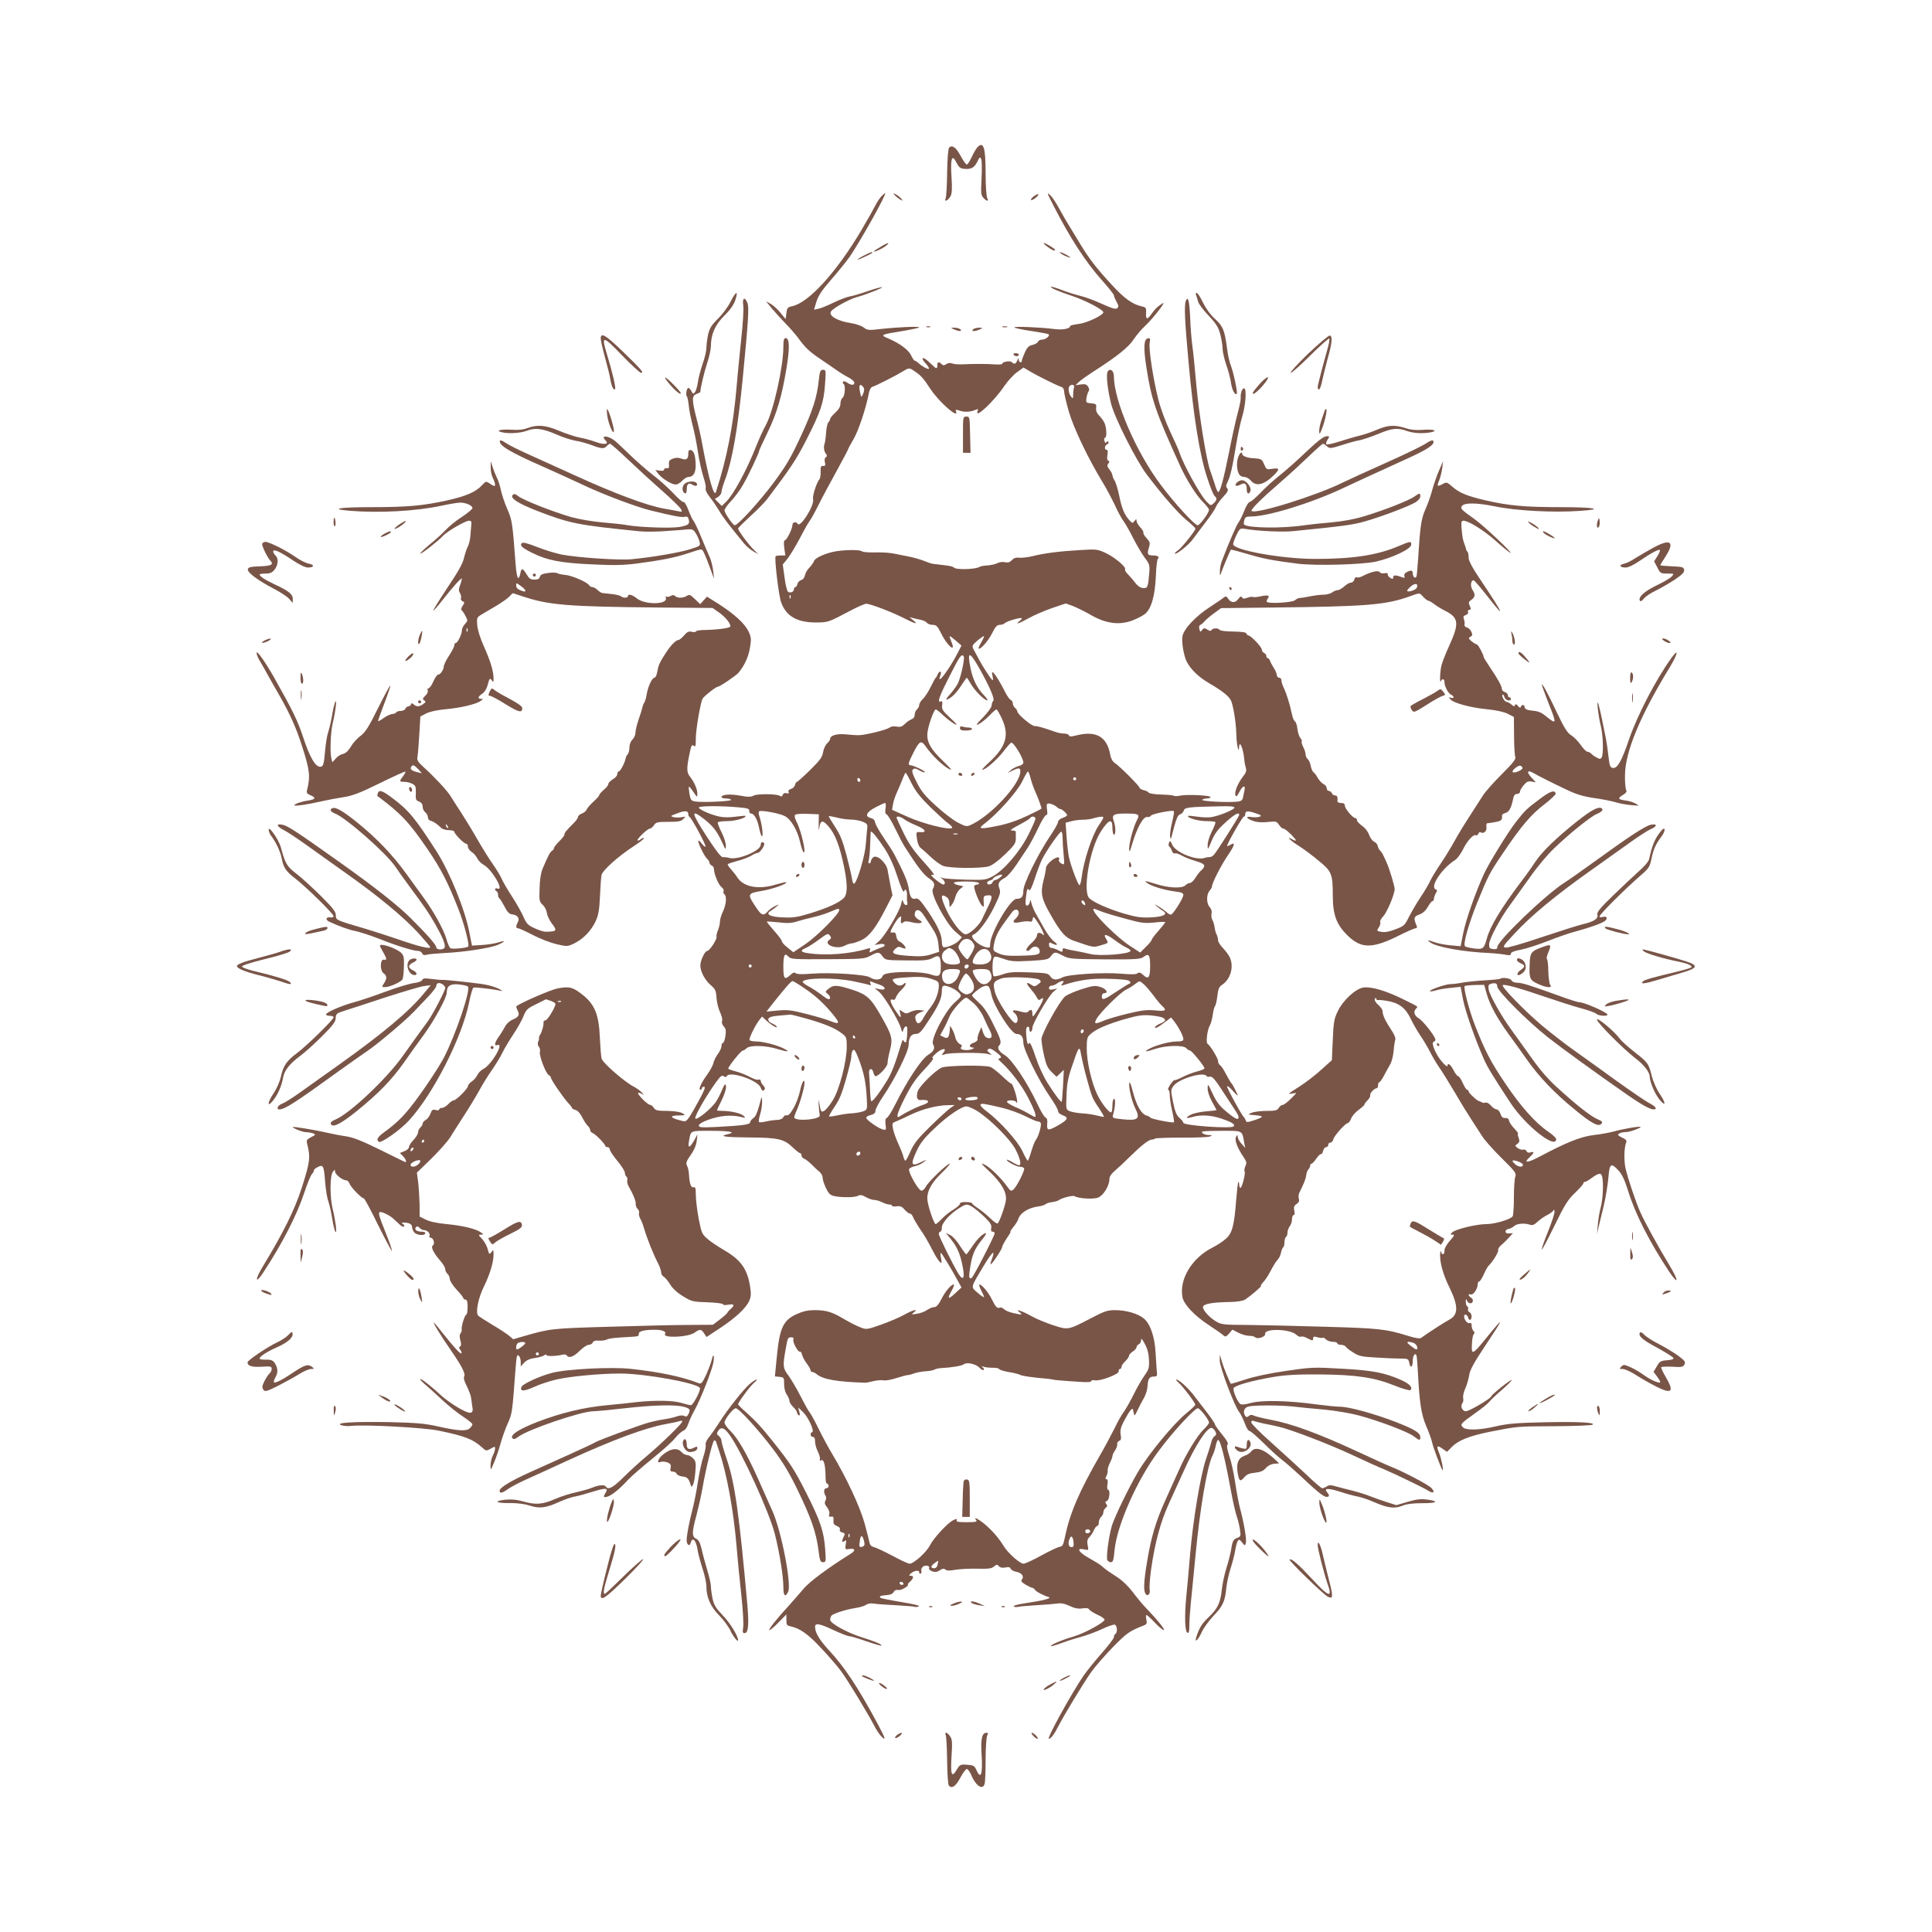 <?xml version="1.0" standalone="no"?>
<!DOCTYPE svg PUBLIC "-//W3C//DTD SVG 20010904//EN"
 "http://www.w3.org/TR/2001/REC-SVG-20010904/DTD/svg10.dtd">
<svg version="1.0" xmlns="http://www.w3.org/2000/svg"
 width="1280pt" height="1280pt" viewBox="0 0 1280 1280"
 preserveAspectRatio="xMidYMid meet">
<g transform="translate(0,1280) scale(0.1,-0.1)"
fill="#795548" stroke="none">
<path d="M6476 11825 c-8 -9 -26 -38 -38 -65 -13 -28 -27 -50 -33 -50 -5 0
-24 26 -41 58 -30 56 -56 74 -76 54 -6 -6 -12 -75 -13 -164 -1 -84 -5 -161
-10 -172 -12 -28 17 -15 33 15 9 17 11 52 6 125 -8 124 3 157 32 98 15 -30 26
-40 48 -42 48 -6 71 6 90 45 17 34 19 36 27 18 4 -11 5 -68 2 -128 -5 -94 -4
-110 12 -127 23 -26 39 -26 25 -1 -5 11 -10 82 -10 160 0 174 -13 217 -54 176z"/>
<path d="M5840 11500 c-10 -10 -29 -38 -41 -62 -12 -24 -53 -97 -92 -163 -166
-280 -350 -482 -460 -504 -28 -6 -33 -11 -37 -46 l-5 -39 -32 39 c-17 22 -46
49 -64 60 l-34 19 40 -49 c22 -26 63 -71 90 -99 28 -28 63 -69 80 -91 49 -68
78 -95 145 -140 36 -24 84 -58 108 -74 23 -17 60 -40 82 -51 22 -11 40 -27 40
-35 0 -19 -20 -19 -47 0 -13 9 -24 11 -28 6 -3 -5 -1 -12 4 -15 14 -9 9 -80
-7 -92 -8 -6 -14 -23 -14 -39 0 -19 -11 -38 -34 -59 -19 -17 -34 -36 -34 -41
0 -6 -5 -16 -12 -23 -6 -6 -13 -37 -15 -69 -2 -32 -7 -65 -10 -73 -8 -20 -4
-52 10 -68 8 -10 7 -16 -2 -21 -7 -5 -10 -18 -6 -33 5 -21 3 -26 -11 -25 -15
2 -18 -5 -17 -38 1 -22 -3 -46 -10 -53 -18 -23 -46 -110 -40 -130 10 -39 -84
-190 -102 -163 -10 18 -35 12 -35 -7 0 -25 -38 -102 -51 -102 -6 0 -7 -19 -3
-50 l7 -50 -30 0 c-16 0 -32 -2 -34 -5 -10 -9 20 -261 36 -305 33 -92 105
-134 230 -134 85 1 79 -1 238 83 43 22 86 41 96 41 26 0 171 -55 249 -95 78
-40 99 -44 62 -14 l-25 21 25 -7 c14 -4 37 -9 52 -12 15 -3 33 -11 39 -19 6
-8 24 -14 39 -14 23 0 31 -8 53 -52 40 -84 103 -139 71 -62 -8 20 -14 37 -12
39 2 2 20 -12 40 -29 l38 -33 -20 -39 c-57 -114 -149 -237 -120 -160 6 17 6
26 -1 26 -5 0 -13 -8 -16 -17 -4 -10 -9 -20 -13 -23 -4 -3 -19 -30 -34 -61
-15 -31 -38 -67 -52 -80 -13 -12 -24 -30 -24 -40 0 -9 -7 -22 -15 -29 -8 -7
-15 -23 -15 -36 0 -14 -8 -25 -20 -29 -11 -4 -31 -17 -45 -31 -19 -19 -30 -22
-54 -18 -19 4 -37 1 -47 -6 -19 -16 -168 -52 -209 -51 -16 0 -55 3 -85 6 -56
5 -100 -8 -100 -30 0 -7 -9 -20 -20 -30 -11 -10 -23 -36 -27 -58 -5 -33 -20
-54 -86 -119 -44 -43 -83 -78 -87 -78 -4 0 -10 -9 -13 -21 -3 -11 -15 -23 -27
-26 -13 -4 -19 -11 -16 -20 4 -10 1 -13 -13 -8 -12 3 -21 0 -25 -11 -4 -11
-10 -13 -19 -7 -18 14 -149 15 -174 2 -18 -10 -38 -10 -91 0 -67 12 -122 7
-122 -10 0 -5 13 -9 29 -9 17 0 32 -4 35 -9 7 -10 -193 -19 -239 -11 -26 5
-30 11 -37 50 -4 24 -6 45 -4 48 2 2 16 -14 30 -35 26 -38 26 -38 26 -10 0 30
-21 77 -52 116 -20 26 -19 60 4 164 8 39 13 46 24 36 12 -10 14 -1 14 52 1 59
29 224 44 259 7 15 89 80 101 80 13 0 121 73 138 93 41 50 66 106 76 167 9 57
8 69 -10 107 -25 52 -94 115 -197 181 l-78 49 -23 -25 -22 -25 -35 34 c-30 29
-37 32 -54 21 -24 -15 -62 -16 -77 -1 -8 8 -17 8 -31 0 -10 -6 -23 -7 -27 -3
-4 4 -5 -2 -3 -12 7 -43 -143 -43 -195 1 -30 24 -57 30 -57 13 0 -12 -33 -13
-45 -1 -6 5 -32 12 -60 15 -27 3 -56 6 -64 7 -8 1 -23 11 -33 21 -10 10 -25
18 -33 18 -7 0 -18 6 -22 13 -14 21 -116 65 -158 68 -22 2 -45 7 -52 11 -6 5
-34 6 -61 2 -37 -5 -52 -11 -55 -25 -4 -14 -14 -19 -36 -19 -26 0 -36 7 -52
35 -26 43 -35 44 -42 5 -12 -56 -24 -30 -31 63 -21 278 -23 291 -55 364 -17
39 -36 95 -42 124 -6 30 -18 68 -27 84 -8 17 -21 48 -28 70 l-13 40 0 -41 c-1
-23 6 -55 14 -70 15 -29 19 -54 10 -54 -3 0 -17 7 -31 17 -24 16 -26 15 -52
-13 -39 -43 -104 -71 -228 -99 -158 -35 -263 -45 -501 -45 -214 0 -286 -12
-146 -24 196 -16 440 -3 610 34 51 11 106 20 122 20 38 0 81 -19 81 -36 0 -7
-31 -33 -69 -58 -39 -25 -87 -64 -108 -87 -21 -22 -68 -66 -106 -96 -37 -31
-65 -58 -63 -61 6 -5 121 85 151 118 26 29 148 100 172 100 16 0 18 -6 15 -32
-2 -18 -4 -51 -6 -73 -2 -22 -9 -51 -16 -65 -8 -14 -19 -48 -26 -77 -8 -37
-40 -93 -110 -197 -53 -80 -95 -148 -93 -150 2 -3 29 27 59 66 68 87 130 156
130 144 0 -5 -5 -25 -12 -43 -10 -26 -10 -38 0 -53 6 -11 9 -26 6 -33 -3 -8 2
-17 11 -21 14 -5 14 -8 0 -30 -9 -13 -12 -26 -8 -28 4 -1 16 -18 26 -37 17
-33 17 -34 -3 -56 -11 -12 -20 -30 -20 -42 0 -25 -28 -83 -41 -83 -5 0 -9 -7
-9 -16 0 -8 -16 -39 -35 -68 -19 -29 -35 -62 -35 -72 -1 -23 -23 -54 -38 -54
-6 0 -20 -20 -31 -45 -11 -25 -25 -45 -32 -45 -6 0 -9 -7 -5 -15 3 -8 -4 -24
-17 -35 -18 -18 -19 -22 -7 -30 13 -8 12 -11 -5 -24 -25 -19 -47 -20 -64 -3
-11 10 -14 10 -18 0 -3 -7 -11 -13 -18 -13 -7 0 -15 -7 -19 -15 -3 -8 -16 -15
-30 -15 -14 0 -28 -4 -31 -10 -3 -5 -14 -10 -24 -10 -10 0 -35 -11 -56 -25
-20 -15 -39 -25 -40 -23 -2 2 17 54 41 117 24 63 42 116 40 119 -3 2 -39 -65
-81 -149 -62 -125 -84 -160 -116 -184 -22 -16 -51 -48 -64 -71 -16 -27 -34
-44 -52 -49 -16 -3 -38 -17 -49 -31 l-22 -24 -6 22 c-11 42 -6 175 8 235 8 32
17 81 20 108 10 76 -10 33 -24 -55 -7 -41 -19 -92 -26 -112 -7 -20 -15 -70
-19 -110 -9 -105 -13 -118 -34 -118 -32 0 -68 62 -111 191 -37 113 -69 179
-196 404 -59 103 -114 181 -114 159 0 -11 11 -37 25 -59 13 -22 36 -62 51 -90
15 -27 51 -91 80 -141 63 -110 108 -210 144 -324 52 -160 57 -204 35 -291 -6
-22 -2 -28 25 -39 36 -15 29 -27 -20 -34 -38 -5 -90 -22 -90 -31 0 -8 89 5
175 25 44 10 113 23 153 29 58 9 106 27 238 92 91 45 167 79 170 77 2 -3 -5
-16 -16 -31 -26 -33 -25 -37 9 -37 16 0 40 -6 53 -13 21 -11 24 -19 23 -60 -2
-43 0 -50 21 -57 16 -7 24 -17 24 -34 0 -14 8 -31 18 -38 9 -7 17 -22 17 -33
0 -11 8 -21 18 -23 18 -4 41 -19 72 -49 8 -7 30 -13 49 -13 20 0 36 -5 36 -10
0 -15 64 -80 79 -80 6 0 11 -8 11 -19 0 -10 11 -26 24 -35 14 -8 31 -28 38
-43 7 -14 26 -34 43 -43 54 -30 139 -175 91 -157 -17 7 -23 -8 -6 -18 6 -3 10
-15 10 -25 0 -10 4 -20 8 -22 4 -1 19 -25 34 -53 19 -38 32 -51 51 -53 36 -4
51 -25 38 -51 -14 -26 -14 -41 1 -41 7 0 51 -20 99 -45 48 -25 119 -52 158
-61 68 -16 72 -15 114 5 61 29 115 86 144 149 19 43 24 76 28 165 3 62 7 124
10 139 7 32 112 126 214 192 40 26 71 50 67 53 -3 3 -12 0 -21 -7 -9 -7 -18
-11 -21 -8 -7 8 66 78 81 78 7 0 19 10 28 23 13 20 23 22 95 22 66 0 85 3 99
19 17 18 17 18 -9 12 -16 -3 -40 -3 -54 0 -25 6 -24 8 22 25 52 20 74 19 74
-5 0 -8 4 -16 8 -18 13 -5 113 -190 106 -197 -3 -3 -14 5 -24 19 -10 14 -21
23 -23 20 -7 -8 40 -105 58 -120 8 -7 15 -18 15 -25 0 -7 7 -15 15 -19 8 -3
15 -13 15 -23 0 -33 31 -107 50 -120 11 -8 17 -20 14 -27 -3 -8 -1 -17 5 -21
17 -10 13 -68 -9 -113 -11 -22 -20 -53 -20 -67 0 -14 -6 -40 -13 -58 -8 -18
-12 -37 -10 -44 5 -15 -46 -93 -61 -93 -16 0 -46 -64 -46 -96 0 -40 29 -96 68
-130 31 -27 36 -37 39 -84 2 -30 12 -72 23 -95 11 -23 18 -50 14 -59 -4 -10 1
-25 11 -36 14 -15 16 -29 11 -65 -4 -25 -11 -45 -17 -45 -5 0 -9 -9 -9 -21 0
-11 -11 -35 -24 -52 -13 -18 -27 -45 -30 -62 -4 -16 -23 -50 -41 -75 -39 -53
-60 -100 -45 -100 6 0 10 5 10 10 0 6 7 10 15 10 11 0 2 -24 -33 -88 -26 -48
-56 -101 -68 -117 -21 -28 -22 -28 -68 -15 -59 16 -59 30 2 30 46 1 46 1 22
15 -15 9 -54 14 -100 15 -64 0 -77 3 -88 20 -7 11 -18 20 -25 20 -7 0 -31 18
-52 40 -24 25 -33 40 -24 40 8 0 21 -6 29 -12 8 -7 6 -2 -5 11 -11 13 -37 32
-57 42 -60 31 -205 157 -212 185 -4 14 -9 78 -12 142 -6 149 -34 218 -114 281
-64 51 -87 57 -164 43 -46 -9 -246 -95 -275 -119 -2 -1 1 -14 8 -27 16 -30 8
-44 -34 -62 -18 -7 -40 -27 -49 -46 -10 -18 -28 -48 -42 -67 -27 -38 -32 -63
-9 -55 49 19 -40 -133 -94 -159 -14 -7 -32 -25 -39 -40 -7 -15 -24 -35 -38
-43 -13 -9 -24 -23 -24 -30 0 -17 -78 -94 -94 -94 -7 0 -23 -11 -36 -25 -13
-14 -32 -25 -42 -25 -10 0 -18 -5 -18 -10 0 -6 -10 -8 -24 -4 -20 5 -25 1 -34
-24 -6 -17 -20 -35 -31 -42 -12 -6 -21 -17 -21 -24 0 -8 -7 -19 -15 -26 -8 -7
-15 -21 -15 -31 0 -11 -13 -33 -30 -51 -17 -17 -30 -38 -30 -47 0 -9 -14 -22
-31 -28 l-30 -12 20 -20 c20 -20 29 -46 13 -39 -4 2 -79 38 -167 82 -120 59
-176 81 -225 88 -36 5 -94 17 -130 25 -68 16 -220 41 -220 36 0 -8 63 -33 87
-34 15 0 37 -4 48 -8 18 -7 17 -10 -14 -25 -29 -15 -32 -21 -26 -44 23 -90 19
-120 -36 -292 -47 -146 -122 -297 -256 -518 -56 -91 -53 -126 3 -40 124 189
219 374 269 523 20 61 43 117 51 126 8 8 14 20 14 26 0 5 12 15 27 22 35 16
39 8 47 -100 4 -48 13 -107 22 -130 8 -24 19 -74 25 -113 14 -88 33 -125 24
-46 -4 30 -13 80 -21 111 -19 77 -19 219 1 245 12 16 14 17 15 2 0 -19 50 -58
73 -58 9 0 19 -10 23 -22 7 -23 80 -98 95 -98 4 0 47 -79 94 -176 48 -96 89
-173 91 -171 3 3 -15 56 -40 118 -47 116 -53 139 -36 139 17 0 65 -24 87 -45
12 -11 31 -29 42 -39 12 -11 24 -16 28 -12 4 4 1 11 -7 16 -12 8 -11 10 7 10
33 0 53 -11 53 -29 0 -10 6 -25 13 -34 15 -20 68 -27 74 -9 3 8 -6 12 -26 12
-32 0 -49 16 -34 31 6 6 15 4 23 -6 7 -8 20 -15 30 -15 22 0 44 -25 35 -40 -3
-5 0 -10 8 -10 19 0 30 -42 15 -51 -16 -10 4 -50 49 -102 18 -20 33 -45 33
-56 0 -10 7 -24 15 -31 8 -7 15 -22 15 -34 0 -11 20 -43 45 -70 25 -26 45 -52
45 -57 0 -5 6 -9 14 -9 10 0 14 -14 14 -50 0 -27 -4 -50 -9 -50 -9 0 -34 -78
-30 -98 1 -8 -2 -19 -8 -26 -7 -8 -7 -24 -1 -46 7 -24 6 -36 -2 -41 -9 -6 -8
-11 2 -23 7 -9 10 -19 7 -22 -6 -7 -45 35 -121 130 -26 34 -53 66 -59 71 -19
18 42 -83 111 -182 73 -106 98 -155 87 -173 -4 -7 0 -26 8 -43 31 -65 37 -83
41 -117 2 -19 5 -39 6 -45 5 -22 -1 -35 -16 -35 -31 0 -137 65 -195 118 -66
62 -147 124 -134 102 5 -8 23 -26 40 -40 16 -14 64 -56 105 -95 41 -39 103
-88 137 -110 34 -22 62 -45 63 -51 0 -6 -8 -18 -18 -27 -23 -21 -80 -17 -217
14 -81 18 -140 23 -314 27 -235 4 -364 -3 -321 -20 14 -5 43 -8 66 -5 94 10
479 -11 579 -31 178 -37 228 -57 288 -111 27 -25 29 -25 58 -9 27 16 29 16 29
0 0 -9 -7 -30 -15 -46 -8 -15 -15 -45 -15 -65 0 -35 1 -35 25 24 14 33 32 87
41 120 9 33 29 91 46 130 32 72 31 65 54 372 6 77 9 91 20 82 8 -6 14 -25 14
-42 l0 -30 23 25 c16 17 39 27 72 31 26 4 54 12 61 18 9 7 14 7 14 2 0 -10 63
-9 107 2 12 3 25 1 28 -5 13 -21 46 -9 85 30 22 22 49 40 60 40 11 0 23 7 27
15 4 11 17 15 42 13 20 -1 43 2 51 7 13 8 59 13 160 18 44 2 54 5 52 18 -3 19
35 29 107 29 50 0 77 -12 67 -28 -18 -29 154 -22 196 9 35 25 44 24 63 -5 l16
-24 91 60 c103 68 173 134 193 182 11 26 12 47 4 96 -18 113 -62 174 -171 237
-42 25 -94 59 -113 77 -33 28 -38 39 -56 131 -10 55 -19 126 -19 157 0 45 -3
56 -14 52 -17 -6 -28 23 -31 81 -1 22 -6 49 -13 61 -9 18 -6 29 24 72 23 32
37 66 40 94 l5 43 -20 -37 c-31 -54 -45 -59 -37 -12 14 77 3 72 146 72 126 0
172 -9 109 -23 -60 -13 -15 -20 144 -21 190 -1 231 -10 287 -64 23 -22 46 -40
51 -40 5 0 9 -7 9 -15 0 -9 8 -18 18 -22 9 -3 31 -20 48 -37 17 -17 40 -39 52
-48 12 -10 22 -28 22 -40 0 -13 10 -44 22 -69 19 -39 29 -48 58 -54 50 -10
135 -9 156 3 13 7 27 5 51 -9 18 -11 44 -19 56 -19 12 0 35 -7 51 -15 15 -8
37 -15 47 -15 11 0 19 -4 19 -8 0 -5 14 -7 30 -4 24 3 36 -1 53 -22 13 -14 28
-26 35 -26 7 0 16 -10 21 -23 5 -13 24 -45 42 -73 36 -52 50 -76 95 -162 15
-29 34 -58 42 -64 11 -10 13 -6 7 25 -4 20 -5 37 -2 37 5 0 76 -116 114 -188
l23 -42 -38 -35 c-50 -47 -59 -44 -29 10 14 25 21 45 16 45 -18 0 -57 -46 -83
-99 -19 -36 -32 -51 -47 -51 -11 0 -32 -9 -47 -19 -15 -11 -45 -22 -67 -25
-37 -6 -39 -5 -21 9 35 27 -5 17 -64 -16 -30 -17 -99 -46 -152 -65 -97 -34
-98 -34 -140 -17 -24 9 -72 34 -108 55 -79 47 -117 58 -194 58 -42 0 -75 -7
-117 -26 -91 -41 -114 -91 -133 -289 l-12 -124 30 -3 c30 -3 31 -5 31 -48 0
-27 7 -55 18 -70 9 -13 17 -32 17 -41 0 -9 11 -27 25 -40 13 -13 25 -29 25
-36 0 -6 5 -15 11 -19 9 -5 10 1 5 22 l-8 29 31 -29 c35 -33 79 -128 62 -134
-16 -5 -13 -32 4 -32 10 0 15 -10 15 -30 0 -17 8 -47 19 -68 10 -20 16 -43 13
-51 -3 -8 0 -11 6 -7 21 13 31 -28 32 -121 0 -18 5 -33 10 -33 6 0 10 -7 10
-15 0 -8 -7 -15 -15 -15 -17 0 -20 -27 -6 -49 6 -9 6 -22 0 -33 -8 -14 -5 -25
11 -45 12 -16 18 -34 14 -45 -4 -15 -1 -19 13 -16 14 2 17 -3 15 -25 -2 -21 3
-29 22 -37 16 -6 24 -15 20 -23 -3 -9 3 -17 16 -20 18 -5 20 -9 11 -26 -16
-30 -14 -46 4 -31 12 10 13 6 8 -23 -5 -33 -4 -34 26 -29 39 5 41 -12 4 -34
-140 -87 -272 -184 -309 -230 -22 -26 -66 -76 -99 -113 -83 -90 -138 -161
-127 -161 6 0 33 23 61 52 l51 52 0 -37 c0 -32 3 -37 28 -42 62 -13 117 -52
203 -145 49 -52 107 -119 129 -149 44 -58 181 -285 223 -366 23 -47 67 -99 67
-79 0 5 -20 45 -43 89 -133 247 -220 379 -328 495 -59 64 -89 114 -89 151 0
28 27 24 123 -21 47 -22 93 -40 103 -40 11 0 63 -16 117 -35 53 -18 97 -31 97
-27 0 9 -42 27 -138 57 -95 31 -202 91 -202 113 0 9 4 22 8 27 10 14 97 42
157 51 28 4 60 13 72 21 13 9 34 12 50 9 15 -3 82 -8 148 -11 66 -4 123 -8
126 -11 4 -2 15 -1 26 3 11 5 -32 15 -115 29 -73 12 -136 25 -139 28 -10 10 1
15 41 18 24 1 41 9 47 21 6 11 17 16 27 13 9 -3 31 3 47 14 17 11 26 20 21 20
-6 0 0 9 12 20 26 24 28 40 6 40 -13 0 -13 2 -2 13 21 21 58 28 58 10 0 -8 4
-12 10 -8 5 3 7 12 4 19 -3 7 2 19 10 26 17 14 51 6 41 -10 -3 -5 6 -14 20
-20 20 -7 32 -6 51 6 18 12 27 14 38 5 9 -8 29 -8 67 -1 30 5 95 8 145 7 73
-2 95 1 110 15 17 14 21 14 32 1 9 -9 23 -12 43 -8 21 5 31 2 35 -8 3 -8 20
-18 39 -21 35 -7 52 -31 35 -51 -8 -10 -1 -18 25 -34 20 -11 40 -21 45 -21 5
0 13 -6 17 -13 7 -12 55 -37 93 -49 20 -7 -45 -23 -152 -39 -48 -7 -85 -16
-82 -21 4 -5 16 -7 28 -4 12 3 67 8 121 11 55 3 117 8 138 11 27 4 51 0 84
-16 34 -16 57 -20 84 -16 27 4 40 2 46 -8 4 -7 30 -23 56 -35 27 -12 47 -27
45 -33 -7 -20 -132 -88 -201 -109 -82 -24 -162 -58 -155 -65 3 -2 36 7 73 21
37 14 95 32 129 41 33 9 94 31 135 50 40 19 80 33 87 30 16 -6 19 -52 4 -61
-6 -3 -10 -13 -10 -21 0 -9 -37 -57 -81 -107 -45 -51 -98 -117 -119 -147 -85
-125 -247 -420 -231 -420 13 0 37 32 61 80 36 71 168 289 218 360 25 36 90
110 144 166 93 95 111 108 206 145 20 8 22 14 17 39 -4 17 -3 30 1 30 4 0 29
-23 55 -50 26 -28 53 -50 59 -50 13 0 -40 66 -112 141 -26 27 -59 66 -74 86
-47 64 -87 103 -139 135 -27 17 -60 40 -72 51 -12 11 -31 25 -41 31 -10 6 -42
25 -70 41 -59 35 -70 61 -21 50 32 -7 32 -7 25 28 -5 27 -2 40 12 54 10 10 23
30 30 46 6 15 16 27 22 27 5 0 10 11 10 24 0 13 7 29 15 36 8 7 15 20 15 30 0
10 7 23 15 30 12 10 13 16 4 26 -9 11 -7 15 5 20 17 7 23 74 7 74 -6 0 -7 16
-4 35 4 23 2 35 -6 35 -9 0 -9 5 -1 20 6 12 10 28 9 38 -2 9 5 31 14 49 9 18
17 38 17 45 0 8 8 25 17 38 10 14 16 32 15 41 -2 9 4 19 13 23 12 4 14 14 10
40 -5 26 -1 47 20 88 15 29 34 61 43 72 16 18 17 17 22 -10 6 -29 6 -29 28 16
12 25 26 52 31 60 21 35 32 67 34 100 3 46 13 60 42 60 21 0 23 4 19 38 -2 20
-5 75 -8 122 -6 104 -35 189 -77 224 -39 33 -118 56 -191 56 -50 0 -71 -7
-155 -51 -158 -82 -155 -82 -258 -48 -48 16 -111 42 -139 58 -28 16 -62 32
-76 36 -24 7 -24 7 -5 -9 23 -18 16 -19 -43 -5 -24 5 -51 16 -59 25 -9 8 -21
13 -28 11 -18 -8 -29 4 -54 55 -22 45 -66 98 -82 98 -5 0 1 -18 12 -40 12 -23
20 -42 18 -44 -2 -2 -22 11 -43 30 -45 39 -48 29 38 172 61 102 84 121 56 46
-6 -15 -9 -28 -7 -30 6 -6 77 101 77 115 0 7 14 32 30 57 17 24 28 44 25 44
-4 0 5 13 18 30 14 16 29 40 33 52 12 42 68 77 134 85 19 2 40 9 47 15 7 6 27
12 45 14 17 2 36 8 42 12 21 16 94 34 105 27 27 -16 125 -22 157 -9 35 15 74
78 74 121 0 17 12 36 37 57 20 17 64 58 97 91 77 76 127 115 147 115 9 0 19 3
22 7 4 3 82 6 174 6 91 -1 176 3 187 7 20 8 19 9 -4 10 -29 0 -56 15 -44 23 5
3 64 5 132 5 137 0 131 4 145 -78 l7 -35 -25 28 c-14 15 -25 36 -25 45 -1 16
-1 16 -11 0 -11 -20 8 -72 48 -131 22 -32 24 -41 14 -63 -6 -14 -9 -30 -5 -35
7 -12 -17 -109 -28 -109 -4 0 -8 10 -8 22 0 12 -3 19 -6 16 -3 -3 -9 -57 -14
-119 -13 -168 -26 -218 -67 -255 -18 -17 -59 -44 -91 -60 -136 -69 -220 -209
-198 -328 9 -48 79 -122 173 -184 43 -28 86 -58 96 -67 16 -14 19 -13 40 10
l22 26 40 -21 c21 -11 53 -20 70 -20 17 0 35 -4 41 -10 15 -15 70 4 66 23 -6
37 164 33 205 -5 12 -11 26 -17 32 -14 6 4 24 0 40 -9 37 -19 41 -19 41 -1 0
11 7 13 29 6 16 -4 32 -6 35 -3 3 3 12 -2 21 -11 9 -9 30 -16 46 -16 16 0 29
-4 29 -10 0 -5 11 -10 25 -10 13 0 28 -6 32 -13 4 -7 26 -24 49 -38 35 -23 55
-28 150 -33 60 -4 133 -7 162 -7 50 0 53 -1 59 -29 7 -39 23 -28 23 15 0 35
17 57 25 33 2 -7 6 -56 9 -108 10 -204 23 -284 55 -358 17 -39 34 -86 38 -104
6 -33 61 -178 70 -188 10 -9 -9 83 -24 118 -18 43 -12 50 25 23 l29 -20 29 30
c44 46 117 75 254 103 184 36 176 36 432 37 130 1 242 5 249 10 24 15 -103 21
-323 16 -184 -4 -239 -9 -318 -27 -106 -25 -197 -28 -218 -6 -20 19 -13 26 77
90 43 30 87 65 97 78 11 13 49 50 87 82 37 32 65 61 63 63 -6 6 -136 -98 -136
-108 0 -13 -146 -99 -168 -99 -24 0 -39 34 -23 54 5 6 8 21 5 33 -3 11 3 40
14 64 11 24 22 64 26 89 5 34 31 81 100 185 136 204 137 213 11 58 -89 -110
-98 -113 -93 -37 1 33 7 62 13 66 6 5 5 12 -3 20 -6 6 -12 22 -12 35 0 15 -4
21 -14 17 -14 -5 -36 23 -36 45 0 19 22 12 27 -9 3 -11 9 -17 14 -14 14 8 10
44 -5 50 -8 3 -12 12 -10 19 3 7 1 16 -5 20 -6 3 -10 18 -10 33 1 15 3 20 6
10 6 -23 32 -31 40 -12 4 10 -1 20 -10 26 -20 11 -23 30 -3 22 16 -6 46 37 46
66 0 11 4 20 10 20 5 0 19 21 31 48 11 26 26 52 32 57 24 21 69 94 63 104 -3
5 6 20 21 33 16 13 39 36 52 51 l25 27 -25 -2 c-30 -4 -34 25 -4 30 11 2 28
11 38 20 18 16 67 20 103 8 16 -6 29 -1 50 19 16 15 45 35 66 46 20 10 38 24
41 31 3 7 6 3 6 -10 1 -12 -19 -72 -44 -134 -25 -61 -43 -114 -40 -116 3 -3
40 68 84 158 68 139 88 171 135 216 31 30 56 58 56 64 0 5 5 10 11 10 6 0 25
11 42 24 48 35 64 38 71 13 11 -40 6 -151 -9 -207 -8 -30 -17 -82 -19 -115
l-5 -60 10 45 c6 25 22 90 35 145 13 55 26 137 30 183 8 95 17 101 68 46 23
-25 41 -64 64 -138 47 -151 142 -337 270 -530 63 -94 66 -65 5 37 -74 122
-169 295 -196 357 -30 68 -80 216 -97 288 -12 52 -10 140 4 173 5 12 -1 20
-23 30 -17 8 -31 17 -31 20 0 10 28 19 55 19 23 0 100 28 94 34 -6 6 -119 -14
-176 -30 -29 -8 -89 -19 -134 -24 -84 -10 -176 -46 -357 -142 -81 -43 -112
-46 -69 -6 32 30 35 42 7 33 -13 -4 -22 -1 -26 8 -3 8 -13 13 -22 10 -9 -2
-26 3 -37 11 -19 14 -19 15 -2 28 15 11 16 18 8 41 -6 15 -7 27 -4 27 4 0 -7
15 -24 33 -17 17 -33 41 -35 52 -3 13 -11 19 -25 18 -16 -2 -24 6 -32 27 -5
17 -17 30 -26 30 -8 0 -25 11 -37 25 -12 14 -28 23 -36 20 -8 -3 -19 -2 -25 2
-7 4 -15 8 -18 8 -11 0 -69 54 -69 64 0 6 -4 11 -10 11 -5 0 -18 20 -29 45
-11 25 -25 45 -30 45 -6 0 -20 18 -31 40 -20 39 -40 52 -40 28 -1 -7 -16 4
-35 26 -41 46 -76 127 -57 134 7 2 12 8 12 14 0 20 -81 124 -110 141 -31 19
-38 45 -18 65 14 14 23 8 -92 65 -113 55 -210 83 -260 74 -52 -10 -133 -86
-166 -155 -25 -51 -29 -72 -34 -191 l-6 -135 -70 -63 c-38 -35 -102 -84 -141
-109 -40 -25 -73 -47 -73 -50 0 -2 12 -1 28 2 26 7 25 5 -14 -34 -23 -23 -48
-42 -55 -42 -8 0 -20 -9 -27 -20 -10 -17 -23 -20 -81 -20 -39 0 -82 -6 -98
-12 -28 -12 -27 -13 20 -16 26 -2 47 -6 47 -11 0 -4 -23 -14 -51 -23 -47 -15
-51 -15 -56 0 -4 9 -9 19 -13 22 -13 10 -110 188 -110 201 1 8 16 -4 35 -25
19 -22 35 -37 35 -34 0 7 -32 72 -39 78 -6 5 -25 38 -50 85 -9 17 -22 34 -28
38 -7 4 -13 17 -13 27 0 19 -52 104 -70 115 -12 8 -1 94 15 120 7 11 16 44 20
73 4 28 11 54 15 57 4 3 11 32 15 64 5 48 12 63 31 76 57 37 80 119 52 182 -7
15 -28 43 -45 61 -18 18 -33 42 -33 53 0 11 -5 29 -10 39 -6 10 -11 31 -13 47
-2 15 -8 37 -15 49 -6 11 -8 31 -5 43 3 13 -1 29 -13 42 -22 24 -22 83 0 108
9 10 16 23 16 29 0 22 61 141 106 207 46 67 50 90 14 67 -11 -7 -20 -9 -20 -6
0 15 102 194 111 194 5 0 9 6 9 14 0 24 15 26 66 9 40 -13 45 -18 29 -24 -11
-4 -35 -5 -54 -2 -44 7 -34 -11 15 -27 22 -8 58 -10 94 -6 54 6 58 5 74 -19 9
-14 22 -25 29 -25 7 0 31 -18 52 -40 40 -41 40 -49 3 -29 -43 23 -6 -13 51
-48 31 -20 89 -63 128 -96 86 -70 93 -88 93 -229 0 -128 24 -193 97 -265 92
-90 165 -90 348 2 50 25 96 45 104 45 9 0 11 6 6 18 -21 48 -18 60 18 73 23 8
42 25 57 51 12 21 25 38 31 38 5 0 9 7 9 15 0 8 6 25 12 36 11 17 11 23 1 26
-43 15 38 138 127 195 14 8 37 40 52 69 28 58 71 105 86 95 6 -3 13 1 16 10 3
8 10 13 15 10 20 -13 43 7 39 34 -2 15 1 27 6 26 6 0 30 3 54 8 39 7 46 14 43
42 -1 7 9 14 23 18 24 6 39 34 51 94 5 23 12 32 26 32 10 0 19 6 19 14 0 8 11
28 25 44 19 23 30 28 52 24 l28 -5 -29 32 c-34 36 -27 53 12 30 43 -24 120
-63 217 -109 68 -33 112 -46 185 -57 52 -7 115 -20 140 -27 25 -8 72 -17 105
-20 59 -5 59 -5 31 10 -15 9 -44 18 -63 20 -53 7 -58 14 -23 36 24 14 30 23
23 36 -4 9 -8 53 -7 97 1 153 100 393 296 713 55 91 63 134 11 62 -102 -141
-227 -382 -281 -541 -48 -141 -76 -191 -106 -187 -18 3 -22 12 -29 73 -4 39
-12 93 -17 120 -23 118 -41 202 -50 230 -15 48 -1 -79 16 -146 15 -62 19 -186
5 -208 -7 -11 -13 -11 -32 0 -13 6 -30 18 -37 26 -7 7 -19 13 -26 13 -7 0 -26
20 -44 45 -17 25 -46 54 -63 64 -25 15 -46 49 -98 158 -36 77 -74 150 -83 164
-17 23 -17 23 -4 -16 8 -22 28 -75 45 -118 44 -111 42 -118 -23 -65 -38 31
-51 36 -111 42 -18 2 -31 9 -33 19 -4 20 -18 22 -26 5 -3 -10 -9 -8 -19 5 -11
13 -16 15 -20 5 -3 -10 -9 -9 -24 5 -11 9 -25 17 -31 17 -14 0 -36 39 -27 48
3 3 8 -4 12 -16 5 -22 43 -32 43 -12 0 6 -4 10 -10 10 -5 0 -10 6 -10 14 0 8
-9 18 -20 21 -11 3 -20 13 -20 21 0 18 -24 62 -78 142 -23 35 -42 65 -42 68 0
15 -37 84 -45 84 -5 1 -21 10 -35 21 -22 19 -23 22 -8 30 14 8 15 14 6 33 -6
14 -19 27 -30 29 -11 3 -18 12 -15 19 2 7 0 23 -4 35 -6 17 -4 23 12 28 12 4
18 12 15 21 -3 8 1 14 9 14 12 0 12 5 3 25 -10 22 -9 28 10 41 26 18 28 36 7
67 -16 25 -10 68 10 61 7 -3 47 -50 90 -105 122 -156 110 -124 -34 91 -66 97
-91 144 -91 166 0 17 -3 34 -7 38 -5 4 -8 11 -9 14 0 4 -4 15 -7 25 -15 38
-18 53 -23 109 -4 49 -3 58 12 58 33 0 137 -65 212 -132 42 -38 86 -74 97 -80
31 -15 -173 178 -235 222 -86 62 -93 68 -87 83 10 28 95 28 222 2 139 -29 385
-42 559 -30 171 11 106 25 -124 25 -241 0 -347 10 -502 46 -123 29 -170 49
-220 93 -31 27 -36 28 -58 15 -38 -20 -42 -17 -26 21 8 19 17 56 21 82 l6 48
-26 -60 c-15 -33 -35 -92 -46 -131 -10 -39 -31 -97 -46 -130 -27 -60 -35 -115
-48 -334 -4 -52 -8 -101 -10 -108 -7 -19 -25 -5 -25 19 0 21 -12 24 -41 8 -13
-6 -18 -17 -15 -26 5 -11 2 -13 -10 -9 -45 17 -64 18 -64 2 0 -14 -3 -14 -20
-4 -11 7 -18 18 -16 24 3 7 -5 9 -21 6 -14 -3 -28 1 -33 8 -8 13 -58 2 -113
-27 -15 -8 -32 -11 -38 -8 -6 4 -13 -2 -16 -14 -3 -12 -13 -21 -23 -21 -9 0
-29 -11 -44 -25 -15 -14 -35 -25 -44 -25 -9 0 -26 -7 -36 -15 -11 -8 -36 -15
-57 -15 -20 0 -61 -5 -90 -11 -30 -6 -61 -11 -69 -11 -8 0 -22 -7 -31 -15 -18
-15 -171 -24 -185 -11 -4 4 -1 14 5 22 17 21 1 26 -48 15 -23 -5 -46 -7 -51
-4 -4 3 -21 0 -36 -5 -21 -8 -29 -8 -35 2 -6 10 -12 7 -24 -9 -20 -29 -48 -29
-67 -1 -12 18 -17 20 -29 10 -8 -7 -48 -34 -89 -61 -97 -62 -176 -146 -186
-196 -7 -38 9 -132 29 -170 26 -50 78 -100 142 -138 98 -57 141 -92 153 -124
15 -40 32 -150 33 -219 1 -62 16 -133 18 -86 2 56 29 -8 35 -83 1 -16 6 -40
10 -53 6 -17 1 -32 -19 -57 -35 -46 -58 -103 -50 -124 5 -12 11 -7 26 22 22
42 42 49 34 12 -3 -14 -7 -36 -10 -49 -4 -18 -13 -25 -37 -27 -61 -7 -239 2
-233 12 4 5 17 9 31 9 13 0 24 4 24 9 0 12 -155 19 -199 10 -19 -4 -40 -5 -45
-1 -6 4 -44 7 -85 8 -40 1 -76 7 -80 12 -3 6 -19 14 -34 17 -15 4 -27 11 -27
16 0 11 -133 144 -164 164 -15 10 -26 30 -30 53 -21 121 -93 163 -224 130 -35
-9 -47 -9 -50 0 -2 7 -17 12 -33 12 -16 0 -46 6 -66 14 -71 25 -109 36 -129
36 -21 0 -114 79 -114 97 0 6 -7 16 -15 23 -8 7 -15 20 -15 30 0 10 -6 20 -14
23 -7 3 -23 25 -35 49 -33 65 -61 111 -77 128 -13 13 -14 10 -8 -20 8 -42 1
-36 -48 40 -31 49 -44 73 -81 144 -8 17 -3 25 29 52 21 18 40 31 43 29 2 -2
-6 -21 -18 -41 -12 -20 -20 -38 -18 -40 11 -11 61 45 88 97 23 46 34 59 52 59
13 0 28 5 35 12 13 13 104 39 111 32 3 -2 -4 -11 -15 -19 -34 -26 -2 -16 61
19 33 19 103 49 154 67 l92 31 47 -17 c26 -10 81 -37 122 -61 99 -56 185 -67
272 -35 31 12 68 31 82 42 43 33 68 119 74 252 2 64 9 117 14 117 5 0 6 5 3
10 -3 6 -19 10 -35 10 -37 0 -42 9 -28 52 9 31 8 37 -16 63 -14 15 -23 31 -21
36 3 4 -6 20 -20 35 -14 15 -25 34 -25 43 -1 14 -2 14 -14 -1 -12 -16 -14 -16
-33 5 -33 35 -51 79 -68 163 -9 44 -23 89 -31 101 -8 12 -14 28 -14 35 0 7 -9
24 -20 38 -15 19 -16 28 -7 39 9 11 9 15 0 18 -7 3 -10 17 -6 39 4 22 2 34 -6
34 -16 0 -13 30 4 36 8 4 12 11 9 16 -4 6 -9 6 -14 -2 -5 -8 -9 -5 -13 9 -3
12 -1 21 4 21 13 0 11 65 -3 97 -7 15 -23 37 -36 50 -16 16 -22 33 -20 51 3
24 0 27 -33 30 -34 3 -35 5 -31 35 3 18 9 37 14 44 6 7 5 19 -3 31 -10 16 -20
19 -48 15 l-36 -5 26 24 c14 13 53 40 85 61 163 104 242 167 275 219 17 25 49
64 73 86 52 48 146 169 120 153 -31 -18 -48 -34 -73 -68 -29 -43 -41 -42 -38
4 2 33 -1 37 -28 43 -62 14 -116 52 -199 143 -101 109 -149 171 -209 270 -24
40 -59 97 -77 127 -19 30 -48 82 -67 116 -18 33 -42 69 -54 80 -25 22 -25 21
22 -71 108 -211 212 -371 318 -490 44 -49 81 -95 81 -102 0 -6 8 -25 17 -42
14 -24 15 -33 6 -42 -10 -10 -32 -4 -105 29 -51 23 -113 46 -138 51 -25 6 -75
21 -113 35 -37 15 -73 26 -80 26 -23 -1 43 -30 134 -60 86 -28 209 -92 209
-109 0 -19 -109 -71 -162 -77 -32 -4 -58 -10 -58 -14 0 -18 -49 -27 -105 -20
-92 12 -265 19 -265 11 0 -4 50 -15 112 -24 61 -9 113 -19 116 -22 10 -10 -21
-35 -43 -35 -13 0 -25 -6 -28 -14 -3 -8 -20 -17 -36 -21 -24 -5 -36 -16 -51
-50 -11 -24 -20 -49 -20 -54 0 -19 -20 -12 -21 7 0 13 -2 12 -9 -5 -10 -25
-20 -29 -37 -12 -11 11 -63 2 -63 -11 0 -5 -24 -6 -52 -4 -53 4 -134 4 -218 0
-25 -1 -53 2 -62 6 -11 5 -25 4 -38 -4 -15 -10 -22 -10 -32 0 -18 18 -28 15
-28 -8 0 -26 -7 -25 -35 3 -38 37 -56 49 -62 43 -4 -3 6 -19 20 -34 15 -16 24
-31 21 -35 -6 -6 -48 17 -72 40 -7 7 -17 13 -21 13 -4 0 -15 15 -24 34 -17 38
-76 81 -150 113 -59 24 -55 26 93 50 60 10 110 21 110 24 0 8 -141 2 -258 -11
-77 -9 -86 -8 -111 11 -15 11 -52 24 -82 28 -91 14 -152 49 -133 78 14 22 119
80 169 94 60 16 179 63 168 66 -5 2 -48 -10 -94 -26 -46 -16 -100 -32 -119
-35 -19 -3 -68 -22 -108 -41 -40 -20 -85 -38 -101 -41 l-28 -6 16 53 c12 39
36 76 99 148 46 52 101 121 123 152 76 113 247 419 233 419 -2 0 -13 -9 -24
-20z m223 -1162 c39 -26 57 -47 102 -116 57 -86 190 -203 169 -147 -5 12 -1
13 25 4 32 -11 69 -9 105 6 16 7 18 5 13 -8 -23 -59 109 64 178 167 22 32 59
73 83 90 l43 31 47 -28 c53 -31 178 -93 205 -101 10 -3 17 -15 17 -29 0 -13
14 -73 31 -133 32 -110 127 -310 227 -474 25 -41 60 -108 79 -148 18 -41 44
-88 57 -105 13 -18 42 -69 65 -115 23 -45 57 -102 75 -127 32 -42 34 -49 30
-102 -8 -95 -11 -101 -40 -99 -18 1 -36 13 -53 35 -14 19 -37 45 -49 57 -13
13 -21 27 -18 32 9 15 -68 80 -130 109 -52 24 -60 25 -162 19 -141 -8 -243
-21 -318 -40 -33 -8 -74 -13 -91 -11 -22 3 -36 -2 -49 -16 -13 -14 -25 -18
-45 -14 -15 4 -38 1 -51 -6 -13 -7 -42 -13 -64 -15 -23 -1 -48 -5 -55 -10 -26
-17 -159 -20 -169 -4 -3 5 -30 12 -60 15 -30 4 -64 8 -75 9 -11 1 -31 7 -45
13 -38 16 -90 31 -135 39 -22 4 -49 9 -60 12 -43 10 -93 14 -158 12 -38 -1
-74 3 -80 9 -14 11 -134 8 -192 -6 -64 -16 -115 -41 -122 -60 -3 -10 -17 -29
-30 -43 -14 -13 -27 -36 -30 -51 -3 -16 -13 -29 -25 -32 -11 -3 -22 -15 -25
-26 -3 -12 -9 -21 -14 -21 -5 0 -9 -6 -9 -14 0 -17 -23 -27 -39 -17 -6 4 -17
46 -23 94 l-12 87 31 38 c17 21 54 83 83 137 28 55 58 107 65 115 7 8 32 53
55 99 23 47 78 149 121 227 43 79 79 146 79 150 0 3 16 32 34 63 32 52 85 211
102 304 4 22 13 41 23 44 22 6 160 76 202 102 42 26 44 26 82 -1z m-344 -102
c8 -10 8 -21 1 -41 -13 -33 -15 -31 -24 18 -7 38 3 48 23 23z m1397 -2 c-3 -9
-6 -30 -6 -47 -1 -30 -1 -31 -15 -13 -16 21 -20 58 -8 69 13 14 35 7 29 -9z
m-3636 -1346 c0 -10 -3 -10 -34 2 -16 6 -26 17 -26 30 0 20 0 20 30 -2 17 -12
30 -25 30 -30z m5907 19 c-5 -15 -55 -32 -64 -23 -3 3 8 16 23 30 29 25 52 21
41 -7z m-5928 -57 c176 -59 294 -69 909 -75 l353 -3 40 -28 c44 -30 83 -78 77
-95 -4 -11 -93 -22 -180 -23 -27 -1 -48 -5 -48 -10 0 -4 -12 -5 -26 -2 -20 5
-31 1 -52 -24 -14 -16 -31 -30 -37 -30 -17 -1 -48 -32 -80 -80 -44 -67 -52
-84 -60 -129 -4 -23 -12 -41 -19 -41 -16 0 -44 -60 -52 -113 -4 -23 -11 -47
-16 -53 -5 -7 -10 -20 -12 -30 -2 -11 -13 -47 -25 -81 -12 -34 -21 -74 -21
-88 0 -14 -9 -34 -20 -45 -12 -12 -20 -33 -20 -53 0 -18 -5 -38 -11 -44 -6 -6
-12 -17 -13 -24 -5 -30 -36 -89 -45 -89 -6 0 -11 -8 -11 -18 0 -10 -13 -26
-30 -35 -16 -10 -30 -24 -30 -32 0 -7 -13 -25 -30 -38 -16 -14 -30 -30 -30
-35 0 -5 -17 -24 -38 -43 -21 -19 -41 -42 -45 -52 -3 -9 -18 -22 -32 -27 -14
-5 -25 -15 -25 -21 0 -6 -10 -22 -22 -35 -61 -61 -68 -71 -68 -82 0 -7 -16
-28 -35 -46 -19 -19 -35 -39 -35 -45 0 -5 -6 -14 -13 -18 -13 -8 -25 -32 -62
-118 -11 -25 -19 -73 -20 -129 -3 -83 -2 -90 21 -111 13 -12 25 -36 27 -53 2
-17 16 -46 30 -66 41 -53 38 -58 -39 -59 -12 0 -44 10 -72 23 -44 20 -54 30
-73 74 -12 28 -45 87 -74 132 -29 44 -60 97 -69 117 -8 20 -35 65 -59 99 -25
35 -70 108 -102 163 -31 55 -81 136 -109 180 -29 44 -61 94 -72 112 -21 35
-105 125 -177 190 -39 36 -46 47 -41 70 3 16 8 82 12 147 l7 119 38 20 c24 12
73 23 128 28 100 9 203 33 233 55 18 12 18 14 3 14 -24 0 -21 15 8 34 16 11
30 33 37 62 11 40 14 43 25 28 12 -16 13 -15 13 10 0 48 -21 118 -63 211 -25
55 -42 110 -45 142 -4 50 -3 53 29 72 19 11 63 37 98 58 35 21 74 48 85 60 12
13 22 23 24 23 1 0 29 -9 61 -20z m5971 -5 c13 -14 28 -25 33 -25 6 0 24 -11
41 -24 17 -13 49 -32 71 -43 90 -46 94 -82 27 -230 -22 -48 -45 -106 -51 -128
-11 -39 -14 -132 -4 -107 8 19 23 14 23 -8 0 -28 26 -76 45 -83 8 -4 15 -11
15 -16 0 -6 -8 -7 -17 -4 -16 6 -16 5 -4 -10 19 -24 131 -55 242 -66 62 -6
112 -17 138 -30 l41 -21 1 -123 c0 -67 4 -131 8 -141 6 -15 -12 -38 -89 -115
-53 -53 -110 -117 -125 -141 -16 -25 -56 -88 -90 -140 -34 -52 -79 -126 -100
-165 -21 -38 -61 -104 -89 -145 -28 -41 -59 -92 -69 -113 -9 -21 -38 -70 -64
-109 -27 -40 -61 -99 -78 -132 -28 -57 -34 -62 -90 -83 -41 -16 -70 -21 -93
-17 -32 6 -32 7 -17 30 9 14 13 29 9 35 -3 6 6 23 20 38 26 27 76 147 76 181
0 18 -33 129 -50 168 -28 64 -36 78 -47 87 -6 6 -13 19 -15 30 -2 11 -13 24
-25 29 -11 6 -26 26 -33 46 -7 21 -26 45 -46 59 -19 13 -34 30 -34 37 0 8 -5
14 -11 14 -16 0 -69 63 -69 82 0 13 -8 18 -25 18 -15 0 -25 5 -24 13 3 26 -2
37 -16 37 -9 0 -18 7 -21 15 -4 8 -12 15 -20 15 -8 0 -14 8 -14 18 0 9 -9 22
-21 27 -12 6 -28 24 -38 40 -9 17 -21 33 -28 38 -7 4 -15 23 -19 42 -3 19 -12
39 -20 46 -8 6 -14 20 -14 31 0 10 -7 33 -16 49 -8 17 -13 33 -10 37 3 3 0 12
-8 21 -8 9 -17 36 -20 60 -2 24 -10 47 -16 51 -7 4 -16 25 -20 46 -14 66 -37
141 -54 175 -9 18 -16 40 -16 51 0 10 -7 18 -15 18 -8 0 -15 8 -16 18 0 9 -9
31 -20 47 -11 17 -22 38 -25 48 -4 9 -10 17 -15 17 -5 0 -9 6 -9 14 0 8 -7 16
-15 20 -8 3 -15 13 -15 22 0 17 -73 94 -89 94 -5 0 -11 6 -13 13 -3 8 -31 12
-87 13 -46 0 -86 5 -89 10 -10 14 -46 14 -54 1 -6 -9 -13 -9 -29 2 -20 12 -24
11 -35 -3 -10 -15 -12 -14 -18 6 -3 13 -1 25 5 27 6 2 19 12 28 23 9 11 37 35
63 54 l48 35 347 4 c622 7 743 17 903 74 70 25 63 25 90 -4z m-4193 -7 c-3 -8
-6 -5 -6 6 -1 11 2 17 5 13 3 -3 4 -12 1 -19z m-2140 -220 c-3 -8 -6 -5 -6 6
-1 11 2 17 5 13 3 -3 4 -12 1 -19z m3288 -167 c8 -14 -20 -143 -40 -181 -9
-17 -32 -49 -52 -71 -24 -27 -30 -37 -17 -33 29 11 61 43 95 96 17 26 32 48
34 48 2 0 15 -20 29 -44 26 -44 88 -106 107 -106 6 0 -5 17 -25 37 -42 44 -69
98 -85 171 -25 120 -9 121 57 5 73 -131 104 -205 92 -217 -5 -5 -10 -19 -10
-30 0 -11 -26 -47 -57 -79 -47 -47 -52 -56 -28 -44 17 8 48 34 70 56 21 23 43
41 47 41 4 0 21 -29 37 -64 49 -108 26 -183 -84 -285 -31 -28 -52 -51 -47 -51
21 0 95 64 139 120 25 33 49 60 53 60 18 0 80 -103 80 -133 0 -8 -12 -17 -27
-21 -16 -3 -39 -15 -53 -26 l-25 -21 32 15 c42 21 53 20 53 -4 0 -86 -200
-300 -332 -357 -23 -11 -34 -8 -85 19 -31 17 -97 67 -145 112 -71 64 -96 96
-125 154 -28 56 -34 75 -25 84 9 9 19 8 43 -6 17 -10 33 -15 36 -12 7 6 -74
45 -94 46 -19 0 -16 15 16 78 44 87 53 92 89 40 32 -45 90 -104 132 -132 46
-30 39 -16 -22 42 -81 77 -108 125 -104 182 3 46 43 160 56 160 4 0 27 -18 51
-41 24 -22 58 -48 74 -56 22 -11 15 0 -29 40 -51 48 -58 59 -54 85 3 22 1 29
-9 25 -26 -10 -12 30 58 167 67 133 80 152 94 131z m-3614 -747 l24 -27 -30 7
c-36 9 -50 20 -41 35 11 17 20 13 47 -15z m7316 9 c5 -13 -55 -39 -65 -28 -9
9 37 47 51 42 6 -2 12 -8 14 -14z m-3259 -70 c7 -27 21 -66 31 -88 17 -36 41
-102 41 -112 0 -2 -43 -24 -96 -49 -63 -30 -128 -52 -192 -65 -123 -25 -138
-22 -87 16 83 63 213 208 247 277 18 37 35 67 38 67 3 1 12 -20 18 -46z m-788
-34 c27 -53 57 -91 125 -158 50 -48 103 -97 120 -108 16 -12 27 -25 23 -28
-16 -17 -195 28 -296 74 l-102 46 6 35 c3 19 14 53 24 75 10 22 27 61 37 87
10 27 20 48 23 48 3 0 21 -32 40 -71z m-340 20 c0 -5 -4 -9 -10 -9 -5 0 -10 7
-10 16 0 8 5 12 10 9 6 -3 10 -10 10 -16z m1430 11 c0 -5 -4 -10 -10 -10 -5 0
-10 5 -10 10 0 6 5 10 10 10 6 0 10 -4 10 -10z m-1263 -196 c-4 -25 -2 -37 8
-40 7 -3 32 -45 55 -92 23 -48 52 -103 64 -122 83 -130 126 -186 159 -208 39
-26 44 -40 27 -73 -17 -30 87 -226 147 -279 l46 -40 -22 -24 c-22 -23 -88 -49
-103 -40 -4 3 -8 18 -8 33 0 48 -26 104 -90 201 -47 69 -67 91 -80 87 -29 -8
-41 7 -49 64 -7 48 -29 99 -96 229 -10 19 -42 69 -71 111 -29 42 -54 87 -56
100 -2 15 -12 25 -28 29 -43 10 -31 39 30 71 30 16 59 29 64 29 5 0 6 -16 3
-36z m1134 10 c8 -8 19 -14 24 -14 11 0 45 -31 45 -41 0 -4 -13 -12 -30 -18
-17 -5 -30 -17 -30 -26 0 -9 -23 -51 -52 -93 -81 -120 -178 -317 -178 -363 0
-40 -12 -54 -45 -54 -42 0 -175 -230 -175 -301 0 -23 -3 -25 -27 -20 -54 13
-114 73 -84 84 32 11 93 93 137 182 41 84 45 98 35 124 -12 33 -4 49 38 71 14
7 48 46 75 86 27 41 61 92 76 114 14 22 45 79 68 128 22 48 46 87 53 87 8 0
10 11 6 34 -3 19 -3 37 1 40 8 8 43 -3 63 -20z m-2106 -3 c58 -5 70 -9 69 -23
-1 -10 4 -18 12 -18 21 0 43 -40 55 -103 7 -32 15 -53 19 -47 7 12 -3 85 -19
132 -6 16 -6 30 -1 33 15 9 138 -14 172 -33 40 -22 83 -97 99 -172 7 -30 16
-59 21 -64 24 -28 -11 134 -43 196 -13 25 -17 44 -11 50 5 5 42 8 83 6 l74 -3
-1 -65 c-1 -36 1 -49 3 -30 6 47 18 58 43 35 49 -45 83 -117 111 -238 35 -148
38 -228 9 -257 -30 -30 -106 -65 -219 -100 -88 -27 -117 -31 -182 -28 -85 3
-120 20 -85 42 10 6 28 19 40 29 21 18 20 18 -9 4 -17 -8 -39 -24 -49 -36 -29
-32 -42 -26 -80 32 -56 84 -54 88 38 104 74 12 175 48 165 58 -3 2 -33 -5 -68
-15 -115 -36 -215 -17 -257 48 -9 15 -28 39 -42 54 -14 15 -23 30 -20 33 3 3
31 12 63 21 33 8 73 24 91 34 17 11 38 20 45 20 15 0 51 55 41 64 -11 12 -22
6 -22 -11 0 -40 -152 -103 -208 -87 -15 4 -34 6 -43 5 -11 -1 -44 41 -99 125
-113 174 -118 200 -22 125 58 -46 83 -80 117 -153 22 -50 24 -51 24 -22 1 17
-12 57 -28 89 -17 33 -28 62 -25 67 3 4 32 8 65 8 51 0 130 23 117 35 -1 1
-31 -1 -66 -6 -38 -5 -80 -5 -106 1 -59 13 -136 47 -136 60 0 11 146 12 265 1z
m3283 -3 c-5 -14 -98 -52 -149 -61 -19 -4 -61 -3 -94 2 -33 5 -62 7 -63 6 -13
-12 66 -35 116 -35 32 0 61 -3 64 -6 3 -3 -7 -31 -23 -62 -16 -32 -29 -73 -28
-92 0 -33 1 -32 26 28 20 48 40 76 91 122 60 55 92 73 92 51 0 -10 -145 -238
-167 -264 -9 -9 -21 -16 -27 -15 -6 0 -24 -2 -39 -7 -58 -16 -191 40 -211 89
-12 27 -15 29 -21 12 -5 -10 -3 -21 2 -25 6 -3 13 -16 17 -28 4 -12 13 -20 20
-17 7 3 28 -4 47 -15 19 -11 60 -27 92 -36 61 -18 69 -31 37 -60 -12 -10 -30
-34 -41 -52 -11 -18 -27 -33 -36 -33 -8 0 -21 -7 -29 -15 -23 -23 -112 -19
-201 10 -69 21 -75 22 -53 5 29 -22 117 -48 190 -57 37 -4 50 -10 50 -22 0
-22 -69 -131 -83 -131 -6 0 -20 8 -31 19 -12 10 -34 26 -51 36 -29 17 -30 17
-9 -1 12 -11 30 -24 40 -30 35 -21 0 -39 -84 -42 -63 -3 -95 2 -178 26 -102
31 -194 71 -226 100 -48 41 2 331 76 444 52 80 76 88 76 24 0 -25 5 -46 10
-46 13 0 13 49 -1 90 -15 42 -3 50 78 50 91 0 97 -4 73 -49 -23 -46 -50 -149
-49 -187 1 -23 4 -19 16 21 35 122 79 201 107 192 6 -2 16 2 21 9 10 13 143
39 152 30 3 -3 -2 -36 -12 -75 -9 -38 -15 -80 -13 -92 4 -22 5 -22 12 6 29
112 37 134 55 140 10 3 21 14 24 25 5 21 34 24 235 28 78 2 103 -1 100 -10z
m-2540 -78 c23 0 58 -6 77 -14 31 -13 34 -18 30 -48 -2 -18 -6 -64 -9 -103 -4
-68 -53 -236 -74 -257 -7 -7 -13 2 -17 28 -3 22 -20 93 -37 159 -25 93 -41
135 -75 186 -24 37 -43 69 -43 71 0 3 23 -1 52 -8 29 -8 72 -14 96 -14z m353
2 c13 -10 50 -29 82 -42 59 -24 71 -47 23 -43 -27 2 -27 1 -21 -45 4 -30 14
-53 27 -62 11 -8 41 -35 66 -59 26 -24 61 -50 79 -57 38 -17 249 -19 303 -4
22 6 63 36 108 79 63 61 72 74 72 105 0 20 0 39 0 44 0 4 -4 8 -10 8 -5 1 -16
2 -22 3 -7 1 17 17 54 36 36 19 69 39 73 45 9 15 35 12 35 -4 0 -8 -21 -55
-46 -105 -55 -111 -161 -235 -234 -275 -48 -26 -54 -27 -182 -24 -73 2 -142 7
-153 11 -19 8 -19 8 -2 -6 19 -16 23 -37 6 -37 -12 0 -79 52 -79 62 0 4 8 4
17 1 10 -4 -21 36 -69 89 -66 73 -97 118 -132 190 -25 52 -46 97 -46 101 0 13
27 7 51 -11z m1287 -43 c-43 -64 -99 -234 -112 -343 -4 -32 -11 -54 -16 -50
-14 16 -60 141 -69 190 -5 27 -12 88 -15 136 l-6 87 37 10 c21 6 56 10 78 10
22 0 54 4 70 10 17 5 40 10 52 10 20 1 18 -4 -19 -60z m-4310 -14 c-3 -3 -9 2
-12 12 -6 14 -5 15 5 6 7 -7 10 -15 7 -18z m2893 -137 c34 -53 62 -116 86
-190 25 -76 39 -105 43 -93 9 25 21 4 19 -32 -1 -15 0 -34 2 -42 7 -24 -18
-23 -26 1 -6 21 -8 20 -15 -13 -12 -50 -106 -208 -144 -242 l-31 -28 33 6 c34
7 47 -11 15 -21 -17 -5 -56 -22 -77 -33 -5 -2 -6 4 -3 13 5 13 3 16 -11 12
-122 -37 -279 -49 -399 -31 -50 7 -54 18 -13 35 16 7 55 32 87 56 53 39 59 42
71 26 11 -14 10 -19 -4 -29 -43 -31 49 -66 101 -39 17 9 39 16 50 16 11 1 40
11 65 23 51 25 94 82 161 213 l42 82 -13 63 c-7 35 -15 82 -19 103 -8 50 -71
107 -96 86 -8 -7 -15 -19 -15 -26 0 -8 -5 -14 -11 -14 -6 0 -8 9 -3 22 3 12 8
58 9 102 2 45 3 83 4 85 3 12 47 -42 92 -111z m1179 70 c0 -24 3 -74 7 -112 6
-67 6 -68 -15 -57 -13 7 -19 17 -16 26 10 24 -21 18 -55 -11 -17 -14 -31 -34
-31 -44 0 -10 -7 -47 -16 -81 -22 -86 -15 -123 47 -230 66 -117 98 -152 151
-171 136 -47 130 -46 181 -31 52 15 52 15 35 43 -23 36 1 33 54 -6 29 -22 65
-45 81 -52 15 -6 27 -16 27 -21 0 -22 -206 -38 -269 -21 -24 6 -67 15 -95 20
-28 5 -59 11 -68 15 -13 5 -18 2 -18 -9 0 -15 -3 -15 -30 -1 -16 8 -36 15 -45
15 -8 0 -15 9 -15 20 0 17 3 19 19 10 35 -18 46 -10 16 11 -17 12 -47 52 -67
88 -21 36 -46 82 -57 101 -11 19 -23 49 -27 65 -7 27 -8 28 -11 8 -3 -13 -11
-23 -18 -23 -11 0 -13 12 -8 53 6 58 11 67 22 49 4 -7 19 22 36 75 16 49 37
106 48 128 26 54 117 185 128 185 5 0 9 -19 9 -42z m-697 25 c-7 -2 -19 -2
-25 0 -7 3 -2 5 12 5 14 0 19 -2 13 -5z m281 -288 c-10 -8 -24 -15 -30 -15 -7
0 -14 -7 -18 -15 -6 -17 -36 -21 -36 -4 0 6 9 13 20 16 11 3 20 9 20 13 0 9
52 30 59 24 3 -3 -4 -11 -15 -19z m-139 -35 c3 -5 -1 -10 -9 -10 -8 0 -17 -4
-21 -9 -7 -12 31 -111 51 -131 12 -12 14 -9 11 25 -2 37 0 40 26 43 34 4 35
-10 3 -75 -13 -26 -31 -65 -41 -86 -18 -38 -82 -97 -107 -97 -27 0 -87 76
-127 160 -40 86 -41 113 -2 88 14 -8 21 -23 21 -43 1 -29 1 -29 15 -10 9 10
20 35 25 54 5 20 20 43 32 52 l21 17 -31 7 c-18 3 -32 11 -32 16 0 12 157 12
165 -1z m705 -144 c0 -5 -7 -3 -15 4 -8 7 -12 17 -9 22 7 10 24 -9 24 -26z
m-1630 -36 c0 -25 -145 -171 -221 -223 l-83 -56 -38 31 c-21 16 -38 35 -38 42
0 7 -23 38 -51 69 -28 32 -50 59 -48 61 2 2 38 -1 79 -5 57 -7 86 -5 120 6 25
8 74 21 110 29 36 8 85 24 110 35 53 23 60 24 60 11z m1190 -20 c0 -9 -9 -25
-20 -35 -28 -25 -16 -34 31 -24 23 5 49 7 59 4 14 -4 19 0 22 16 3 20 6 19 30
-17 31 -45 57 -107 37 -86 -19 18 -39 15 -39 -6 0 -10 -16 -32 -35 -49 -33
-30 -45 -53 -26 -53 5 0 14 7 21 15 19 22 54 15 58 -12 4 -28 -11 -32 -133
-35 -76 -2 -109 2 -138 15 -38 17 -39 17 -32 59 9 50 26 86 69 145 17 23 39
54 49 67 19 28 47 25 47 -4z m547 11 c26 -10 100 -32 164 -49 101 -28 124 -30
187 -24 40 5 72 6 72 2 0 -3 -20 -28 -45 -57 -25 -28 -45 -55 -45 -60 0 -5
-17 -26 -38 -46 l-38 -38 -75 49 c-70 47 -205 177 -229 221 -13 26 -12 26 47
2z m-1180 -20 c10 -15 35 -54 56 -85 28 -42 40 -72 44 -110 l5 -52 -53 -17
c-42 -13 -74 -15 -144 -10 -105 7 -126 17 -94 46 17 16 25 17 45 8 13 -6 24
-7 24 -3 -1 13 -24 38 -42 45 -9 3 -18 18 -20 34 -2 20 -8 27 -20 25 -10 -2
-18 0 -18 3 0 14 40 82 55 95 15 12 17 12 15 -5 -4 -33 -1 -38 14 -26 11 9 25
9 56 1 23 -6 49 -8 59 -5 13 5 11 9 -11 21 -16 8 -28 23 -28 33 0 40 31 42 57
2z m328 -185 c15 -23 15 -27 -4 -65 -12 -22 -25 -42 -30 -46 -10 -6 -61 61
-61 80 0 6 7 21 16 33 20 29 59 29 79 -2z m-134 -46 c21 -12 49 -60 49 -85 0
-21 -83 -21 -104 1 -23 22 -20 60 6 78 27 19 24 19 49 6z m253 -33 c14 -39
-15 -67 -70 -67 -52 0 -60 10 -39 49 32 63 90 73 109 18z m-717 -13 c19 -25
21 -26 158 -27 119 -2 145 1 174 16 43 24 53 14 54 -52 1 -68 -9 -77 -67 -57
-49 17 -184 21 -269 10 -33 -5 -48 -12 -52 -25 -8 -23 -51 -25 -82 -4 -27 19
-267 34 -388 24 -59 -5 -94 -4 -103 3 -9 8 -19 5 -35 -11 -39 -36 -47 -28 -47
53 0 80 8 96 34 68 14 -17 37 -18 258 -17 229 1 245 2 283 22 52 28 60 28 82
-3z m1196 4 c40 -21 55 -22 277 -24 215 -1 237 1 259 18 32 24 41 11 41 -62 0
-76 -11 -92 -44 -61 -19 18 -29 21 -39 13 -9 -8 -43 -9 -107 -3 -122 10 -352
-4 -390 -24 -40 -21 -65 -19 -82 7 -14 20 -24 22 -141 26 -104 4 -135 1 -176
-14 -28 -10 -54 -15 -58 -11 -9 9 -10 97 -1 118 6 15 12 15 65 -3 51 -18 73
-19 178 -14 112 7 121 9 138 32 23 29 27 30 80 2z m-2063 -68 c0 -5 -4 -10
-10 -10 -5 0 -10 5 -10 10 0 6 5 10 10 10 6 0 10 -4 10 -10z m1438 -2 c-6 -18
-28 -21 -28 -4 0 9 7 16 16 16 9 0 14 -5 12 -12z m-58 -32 c0 -8 -8 -28 -17
-45 -31 -55 -95 -53 -101 3 -5 41 14 56 69 56 36 0 49 -4 49 -14z m200 -5 c14
-27 13 -47 -6 -65 -28 -29 -61 -20 -89 24 -14 23 -23 45 -20 50 4 6 28 10 55
10 39 0 52 -4 60 -19z m-132 -39 c34 -46 33 -88 -3 -104 -19 -9 -29 -8 -50 6
-14 9 -25 23 -25 32 0 21 38 94 50 94 5 0 18 -12 28 -28z m-255 -8 c43 -14 47
-19 47 -47 -1 -46 -22 -100 -57 -144 -17 -21 -38 -53 -47 -70 -19 -38 -41 -43
-49 -11 -8 27 -2 36 31 51 l27 11 -32 4 c-17 2 -45 -4 -61 -12 -26 -13 -31
-13 -52 1 -22 16 -23 16 -16 -10 9 -38 2 -34 -33 20 -33 50 -40 79 -17 70 10
-4 18 2 22 16 4 12 20 34 35 48 16 15 29 33 29 40 0 10 -3 10 -12 1 -18 -18
-43 -15 -63 8 -21 23 -14 27 55 33 104 8 149 6 193 -9z m715 -6 c11 -10 10
-15 -10 -29 -21 -16 -25 -17 -46 -3 -35 23 -37 10 -4 -27 16 -19 35 -44 41
-57 10 -19 15 -21 27 -11 26 21 16 -14 -21 -71 -31 -50 -35 -52 -35 -27 0 29
-9 34 -28 15 -9 -9 -21 -8 -53 1 -45 13 -62 8 -36 -12 22 -17 26 -61 6 -65
-23 -4 -126 151 -139 212 -12 55 -8 64 43 83 39 15 234 8 255 -9z m-1235 -9
c55 -11 105 -23 111 -26 5 -4 7 1 3 11 -6 15 -4 17 10 11 10 -5 33 -13 51 -19
44 -15 44 -40 0 -30 l-33 7 31 -26 c33 -28 127 -186 143 -239 9 -31 10 -31 16
-10 8 24 24 30 26 10 2 -26 -3 -83 -8 -92 -3 -4 -9 -2 -14 5 -6 11 -9 11 -13
-1 -48 -157 -66 -203 -99 -259 -48 -79 -97 -144 -105 -136 -3 3 -7 40 -8 82
-2 43 -5 89 -6 102 -4 33 20 39 28 7 3 -14 10 -26 15 -26 20 0 79 63 79 85 0
13 7 52 16 86 20 77 14 100 -57 224 -69 123 -96 147 -196 179 -98 31 -120 32
-153 6 -23 -19 -24 -21 -7 -34 19 -15 23 -36 6 -36 -6 0 -29 15 -51 33 -23 17
-59 41 -81 52 -22 11 -39 25 -39 30 3 27 209 30 335 4z m1830 1 c9 -10 9 -14
-1 -17 -8 -3 -47 -27 -87 -54 -81 -54 -95 -59 -95 -29 0 11 7 20 15 20 32 0
14 30 -25 41 -35 11 -49 9 -125 -15 -47 -15 -97 -37 -110 -49 -38 -34 -155
-246 -155 -281 0 -17 7 -66 17 -109 14 -62 24 -84 50 -109 l33 -32 24 23 24
23 -5 -104 c-3 -56 -7 -105 -9 -107 -5 -6 -43 44 -95 126 -27 43 -59 113 -79
174 -19 59 -36 96 -40 89 -11 -18 -17 -1 -21 54 -3 33 0 51 9 53 7 3 12 -4 12
-17 0 -12 5 -18 10 -15 6 3 10 15 10 26 0 27 106 209 138 237 l27 23 -27 -6
c-21 -4 -28 -2 -28 10 0 8 8 15 18 15 9 0 26 7 36 15 11 8 26 15 34 15 12 0
12 -2 1 -16 -12 -15 -11 -16 11 -9 103 33 181 44 298 40 81 -2 128 -7 135 -15z
m-2150 -50 c74 -49 136 -108 197 -185 35 -45 29 -53 -25 -31 -20 9 -91 30
-157 47 -105 27 -129 30 -195 24 l-75 -7 50 64 c84 105 114 138 123 138 5 0
42 -22 82 -50z m2247 27 c14 -12 41 -45 62 -72 20 -28 46 -59 57 -69 34 -31
25 -37 -47 -30 -55 5 -91 0 -178 -21 -60 -14 -130 -35 -156 -45 -63 -27 -72
-26 -54 8 21 41 156 175 196 195 19 9 46 26 60 37 31 24 30 24 60 -3z m-1277
-21 c18 -7 40 -23 51 -34 19 -21 18 -22 -31 -66 -63 -57 -160 -245 -141 -275
15 -25 5 -47 -32 -69 -45 -28 -138 -168 -219 -330 -23 -46 -48 -85 -55 -88
-10 -4 -12 -17 -9 -44 5 -37 4 -38 -18 -33 -31 8 -112 65 -110 78 0 6 14 14
31 18 21 5 30 14 30 28 0 11 23 55 52 97 77 113 168 297 168 339 0 49 16 73
48 73 23 0 36 14 84 88 68 103 88 149 88 197 0 40 11 43 63 21z m265 -45 c16
-78 133 -261 166 -261 31 0 46 -19 46 -59 0 -44 103 -252 178 -360 29 -41 52
-82 52 -92 0 -10 12 -21 31 -28 40 -14 34 -29 -24 -63 -71 -41 -83 -41 -79 5
3 25 -1 39 -11 43 -8 3 -32 42 -52 86 -70 149 -172 301 -220 329 -37 22 -51
47 -35 63 18 18 11 41 -41 144 -35 72 -63 113 -95 140 -24 22 -44 43 -44 47 0
8 47 47 69 57 38 16 47 9 59 -51z m-117 -58 c23 -21 52 -61 66 -93 13 -30 30
-67 38 -82 22 -39 19 -60 -7 -56 -16 2 -27 14 -35 38 l-11 35 -15 -34 c-8 -19
-13 -40 -10 -47 2 -6 -10 -17 -27 -23 -32 -11 -33 -30 -2 -32 10 0 5 -5 -11
-11 -35 -12 -85 -2 -69 14 8 8 6 14 -10 22 -12 6 -25 25 -28 41 -4 17 -13 41
-21 55 l-14 25 -3 -35 c-4 -45 -15 -55 -41 -40 l-22 11 20 37 c12 20 30 59 41
86 18 43 92 126 112 126 5 0 26 -17 49 -37z m2677 21 c4 2 31 0 61 -5 77 -12
122 -46 155 -114 15 -32 44 -83 65 -114 21 -31 51 -81 66 -111 15 -30 42 -75
59 -100 18 -25 65 -101 106 -170 40 -69 90 -150 110 -180 20 -30 51 -78 68
-105 17 -28 76 -94 131 -148 91 -90 99 -101 90 -124 -5 -13 -9 -75 -9 -136 0
-62 -4 -118 -8 -125 -14 -21 -118 -52 -175 -52 -64 0 -206 -34 -226 -55 -14
-13 -13 -15 3 -15 15 0 11 -8 -18 -40 -21 -24 -36 -50 -36 -65 0 -29 -16 -34
-23 -7 -3 9 -5 -1 -6 -23 -1 -55 21 -132 63 -217 60 -124 59 -181 -7 -214 -27
-14 -141 -88 -182 -118 -8 -6 -37 -2 -81 12 -152 47 -195 52 -557 62 -194 6
-426 11 -517 12 -146 0 -169 3 -200 21 -45 26 -90 75 -90 97 0 21 58 32 181
34 50 1 83 7 100 17 37 25 112 89 103 89 -4 0 2 10 13 23 12 12 31 40 43 62
29 54 43 77 58 93 7 8 16 27 19 43 3 16 10 32 14 35 5 3 9 18 9 34 0 16 5 32
10 35 6 3 10 16 10 29 0 12 7 31 15 42 8 10 15 31 15 47 0 15 5 27 11 27 7 0
8 11 4 29 -5 23 -2 32 15 44 16 11 20 21 15 35 -3 12 -2 29 3 39 33 67 43 92
46 116 1 15 8 33 14 39 7 7 12 18 12 25 0 7 4 13 9 13 5 0 19 15 32 34 13 19
27 32 31 30 4 -3 10 7 14 21 3 14 12 25 20 25 8 0 14 7 14 15 0 8 6 15 14 15
8 0 17 10 20 23 7 25 81 107 97 107 5 0 14 13 20 28 5 16 28 42 49 58 22 16
40 32 40 37 0 4 9 16 21 28 11 11 19 25 17 32 -5 12 27 47 42 47 6 0 10 9 10
20 0 11 4 20 8 20 5 0 18 19 31 43 12 23 30 56 40 73 11 17 21 57 24 90 2 32
8 66 11 75 4 10 -6 35 -26 65 -39 59 -58 98 -58 124 0 10 -13 29 -28 42 -16
13 -26 30 -24 38 4 11 6 12 10 2 2 -6 7 -10 10 -8z m-5479 -5 c17 -6 31 -15
31 -20 0 -22 -53 -109 -66 -109 -8 0 -14 -6 -13 -12 3 -17 -12 -70 -23 -84 -5
-7 -8 -16 -7 -20 1 -5 -1 -17 -6 -27 -4 -10 -2 -23 5 -32 7 -8 10 -24 7 -35
-6 -24 39 -142 59 -153 8 -4 14 -12 14 -17 0 -13 79 -128 112 -165 16 -16 28
-33 28 -36 0 -4 10 -9 23 -13 14 -3 31 -22 45 -50 12 -24 29 -49 37 -56 8 -7
15 -19 15 -27 0 -7 7 -16 17 -20 19 -7 83 -73 83 -85 0 -4 7 -8 15 -8 8 0 15
-7 15 -15 0 -9 23 -43 50 -76 28 -33 50 -69 50 -79 0 -10 5 -22 10 -25 6 -4 8
-14 6 -23 -3 -10 1 -28 9 -42 31 -54 48 -96 47 -116 -1 -12 5 -27 13 -34 7 -6
11 -18 9 -25 -3 -7 0 -24 7 -37 8 -13 19 -41 25 -63 23 -77 62 -174 95 -237
10 -20 19 -46 19 -57 0 -11 8 -25 18 -30 9 -5 28 -28 42 -51 16 -26 47 -55 85
-78 57 -35 65 -37 163 -40 56 -2 102 -8 102 -13 0 -6 15 -7 35 -3 39 7 45 -3
16 -28 -10 -8 -20 -20 -22 -25 -2 -6 -25 -26 -50 -45 l-46 -35 -159 -1 c-87 0
-325 -6 -528 -12 -380 -11 -391 -12 -564 -62 l-72 -21 -23 20 c-12 11 -62 45
-112 74 -49 30 -94 58 -98 64 -17 21 2 117 38 189 40 81 65 163 65 215 0 32
-1 33 -14 16 -13 -18 -15 -17 -25 19 -5 22 -23 52 -37 68 -25 25 -26 28 -8 28
19 1 19 1 0 15 -31 23 -119 45 -226 55 -65 6 -114 17 -140 30 l-40 20 0 78
c-1 42 -5 108 -9 145 l-9 68 94 91 c51 50 108 114 126 142 17 28 59 94 93 146
34 52 79 127 100 165 21 39 58 99 83 134 25 36 56 87 70 115 13 28 47 84 74
125 27 40 57 94 67 120 15 38 26 50 67 70 40 20 74 37 80 40 1 1 15 -4 33 -10z
m68 -5 c-3 -3 -12 -4 -19 -1 -8 3 -5 6 6 6 11 1 17 -2 13 -5z m1631 -114 c121
-35 183 -61 229 -96 31 -24 33 -28 33 -88 0 -100 -50 -290 -94 -358 -20 -32
-45 -62 -56 -68 -21 -11 -23 -6 -34 65 -2 17 -3 5 -2 -25 2 -30 5 -61 7 -69 7
-26 -144 -42 -168 -18 -3 4 4 26 15 50 21 45 52 152 52 182 0 35 -18 3 -30
-54 -7 -33 -25 -82 -41 -110 -27 -46 -34 -53 -56 -50 -3 0 -10 -6 -15 -15 -5
-9 -22 -16 -41 -16 -18 0 -50 -5 -71 -10 -22 -5 -43 -7 -47 -4 -4 2 -1 25 7
51 8 25 14 65 13 87 -1 38 -2 36 -19 -29 -12 -46 -25 -74 -39 -83 -11 -8 -21
-20 -21 -27 0 -15 -45 -22 -217 -31 -105 -5 -123 -4 -123 9 0 20 102 58 175
64 33 3 78 0 99 -6 36 -9 38 -9 24 5 -18 18 -81 33 -140 34 -21 0 -38 2 -38 4
0 2 14 31 30 64 17 34 30 73 30 88 0 33 -11 23 -30 -26 -8 -19 -24 -50 -36
-69 -31 -46 -126 -123 -137 -112 -10 10 71 150 139 244 28 38 38 46 49 37 10
-8 15 -8 20 1 22 35 207 -28 225 -77 8 -20 14 -24 22 -16 9 9 7 16 -5 30 -9
10 -17 24 -17 31 0 7 -6 11 -15 8 -8 -4 -33 5 -57 18 -24 13 -64 29 -91 36
-26 6 -49 15 -52 18 -5 9 84 121 97 121 5 0 16 7 24 15 22 22 129 19 205 -5
69 -21 87 -20 42 3 -45 23 -137 47 -181 47 -23 0 -43 4 -46 9 -6 9 35 94 63
131 l20 25 28 -26 c33 -31 80 -58 68 -39 -4 6 -18 15 -31 20 -13 5 -24 16 -24
25 0 16 22 23 90 28 25 2 50 4 55 5 6 1 56 -12 113 -28z m2355 8 c25 -13 21
-24 -13 -38 -31 -13 -49 -30 -31 -30 5 0 30 16 55 35 l45 34 25 -32 c30 -41
56 -92 56 -112 0 -11 -11 -15 -43 -15 -46 0 -134 -23 -180 -47 -45 -23 -27
-24 37 -2 73 24 188 26 206 4 7 -8 18 -15 24 -15 11 0 96 -104 96 -118 0 -5
-23 -14 -50 -21 -28 -7 -71 -24 -96 -37 -25 -13 -49 -22 -52 -20 -4 2 -17 -12
-29 -30 -12 -19 -18 -34 -13 -34 6 0 10 -16 10 -36 0 -19 7 -67 16 -105 9 -39
14 -72 12 -74 -7 -7 -149 21 -156 30 -4 6 -14 11 -22 13 -38 9 -70 64 -97 168
-10 40 -19 61 -21 49 -6 -27 17 -123 39 -167 36 -71 19 -85 -88 -73 -60 6 -64
8 -59 28 15 52 18 107 7 107 -6 0 -11 -18 -11 -45 0 -25 -4 -45 -9 -45 -16 0
-66 64 -92 120 -37 76 -70 221 -69 306 0 60 3 74 23 91 36 34 105 64 222 99
91 26 121 31 175 27 36 -3 73 -10 83 -15z m-523 -87 c0 -6 -4 -13 -10 -16 -5
-3 -10 1 -10 9 0 9 5 16 10 16 6 0 10 -4 10 -9z m-1515 -41 c3 -5 1 -10 -4
-10 -6 0 -11 5 -11 10 0 6 2 10 4 10 3 0 8 -4 11 -10z m584 -106 c-13 -16 -12
-17 11 -9 32 12 245 13 285 2 29 -8 29 -8 10 8 -16 13 -17 17 -6 25 10 6 26
-1 53 -23 31 -24 36 -33 23 -37 -14 -5 -13 -9 7 -26 65 -60 138 -155 180 -237
42 -81 58 -127 44 -127 -3 0 -22 10 -43 23 -20 12 -60 32 -87 43 -28 12 -52
27 -54 33 -5 15 55 14 61 -1 4 -9 6 -8 6 3 1 25 -29 119 -38 119 -5 0 -33 23
-62 51 -30 28 -64 55 -77 60 -35 14 -292 10 -323 -4 -44 -20 -150 -125 -159
-158 -11 -37 -4 -59 18 -57 61 5 69 -15 15 -33 -38 -12 -114 -50 -145 -71 -36
-26 -29 7 25 115 44 87 72 129 130 190 43 45 67 77 57 77 -9 0 1 14 25 34 40
34 72 34 44 0z m947 -154 c39 -143 40 -145 84 -210 22 -33 37 -60 33 -60 -4 0
-28 5 -53 11 -25 6 -67 12 -95 13 -27 2 -62 8 -77 14 -26 11 -26 11 -22 106 2
73 10 116 35 188 46 137 51 144 61 83 5 -27 20 -93 34 -145z m-1505 109 c31
-81 47 -155 51 -247 5 -82 4 -84 -21 -94 -14 -6 -48 -12 -76 -14 -27 -1 -72
-8 -99 -14 -27 -6 -51 -9 -53 -6 -2 2 14 30 36 63 31 44 50 90 76 183 19 68
35 134 35 146 0 33 11 57 22 46 4 -4 18 -33 29 -63z m2303 -108 c3 -5 14 -7
24 -4 13 3 33 -20 81 -94 35 -54 75 -115 89 -136 17 -26 22 -41 15 -48 -7 -7
-30 6 -73 42 -50 41 -69 66 -96 123 -31 67 -33 69 -33 36 -1 -20 12 -58 29
-89 17 -30 30 -55 30 -56 0 -1 -31 -5 -69 -8 -38 -3 -84 -13 -101 -22 -40 -21
-35 -28 11 -15 54 16 124 12 191 -11 71 -24 91 -37 82 -51 -11 -18 -334 5
-334 23 0 6 -11 20 -25 32 -20 17 -30 41 -43 104 -16 81 -16 83 4 110 35 46
199 95 218 64z m-1519 -152 c-4 -5 -25 -9 -48 -9 -46 0 -41 16 8 22 35 4 48 0
40 -13z m-105 1 c0 -5 -4 -10 -9 -10 -6 0 -13 5 -16 10 -3 6 1 10 9 10 9 0 16
-4 16 -10z m275 -61 c44 -11 111 -35 148 -54 38 -19 75 -35 82 -35 8 0 17 -4
20 -10 7 -12 -14 -90 -31 -110 -7 -8 -21 -43 -31 -77 -10 -35 -21 -63 -24 -63
-3 0 -19 28 -35 63 -31 67 -151 200 -237 264 -26 19 -44 39 -41 44 6 11 24 8
149 -22z m-350 -1 c-16 -12 -76 -66 -132 -121 -81 -79 -107 -112 -130 -163
-15 -35 -31 -64 -34 -64 -4 0 -10 12 -14 27 -3 15 -19 54 -34 87 -16 34 -31
78 -35 99 -6 34 -5 38 20 47 15 6 59 26 98 45 77 37 173 62 246 63 l45 1 -30
-21z m173 -15 c83 -49 223 -188 259 -256 32 -61 42 -107 24 -107 -6 0 -26 9
-45 21 -20 12 -36 18 -36 15 0 -12 65 -46 87 -46 12 0 24 -4 28 -10 7 -12 -48
-121 -71 -141 -15 -12 -19 -11 -38 16 -43 60 -112 127 -149 147 -34 17 -31 12
32 -47 73 -70 109 -130 106 -180 -1 -33 -43 -153 -56 -161 -5 -2 -28 14 -51
37 -24 23 -60 52 -80 65 -21 14 -38 28 -38 32 0 4 -18 8 -40 8 -26 1 -40 -3
-40 -11 0 -7 -19 -24 -42 -38 -24 -14 -59 -41 -77 -61 -19 -20 -38 -36 -42
-36 -11 0 -53 124 -55 164 -3 55 27 110 99 179 32 31 54 57 49 57 -17 0 -142
-120 -158 -152 -9 -17 -22 -28 -31 -26 -20 4 -87 123 -80 142 3 7 20 16 39 20
18 4 44 16 58 27 24 19 23 19 -19 -1 -63 -31 -70 -16 -30 70 26 57 49 87 120
154 87 83 178 145 212 146 10 0 39 -12 65 -27z m-3658 -203 c0 -5 -5 -10 -11
-10 -5 0 -7 5 -4 10 3 6 8 10 11 10 2 0 4 -4 4 -10z m-78 -62 c-7 -7 -12 -8
-12 -2 0 14 12 26 19 19 2 -3 -1 -11 -7 -17z m2968 -16 c0 -13 -12 -22 -22
-16 -10 6 -1 24 13 24 5 0 9 -4 9 -8z m-2926 -73 c-20 -22 -54 -25 -54 -6 0
14 49 37 63 29 5 -2 1 -13 -9 -23z m7316 -6 c0 -18 -30 -16 -52 4 -27 25 -22
31 17 19 19 -6 35 -17 35 -23z m-3645 -281 c17 -11 52 -40 79 -66 38 -37 47
-53 43 -72 -3 -16 0 -24 9 -24 8 0 14 -5 14 -11 0 -15 -140 -288 -152 -295
-19 -12 -21 7 -9 77 13 80 29 116 78 177 19 23 30 42 25 42 -19 0 -60 -41 -92
-90 -18 -27 -35 -50 -39 -50 -3 1 -22 26 -41 56 -19 31 -48 63 -64 71 l-30 15
31 -38 c45 -57 63 -98 79 -176 18 -85 7 -109 -26 -57 -39 65 -130 248 -130
263 0 9 5 16 10 16 6 0 10 13 10 28 0 31 58 94 120 131 43 26 47 26 85 3z
m-1189 -877 c-6 -17 32 -87 44 -80 4 3 11 -7 14 -21 4 -15 18 -41 32 -59 13
-17 24 -37 24 -43 0 -7 5 -12 12 -12 6 0 19 -6 27 -13 42 -36 135 -52 326 -58
6 0 29 5 53 11 23 5 53 8 65 5 12 -3 51 3 86 15 35 11 69 20 77 20 7 0 25 5
41 11 15 6 49 12 74 14 25 1 52 6 60 11 8 5 28 9 44 10 65 3 140 15 152 26 19
15 80 1 103 -24 11 -12 23 -18 27 -14 4 4 1 12 -7 17 -11 8 -9 9 10 3 14 -4
41 -6 60 -6 19 1 37 -3 40 -9 4 -5 32 -14 63 -19 31 -5 64 -13 74 -18 16 -9
83 -18 186 -27 17 -2 32 -4 32 -5 0 -2 76 -9 178 -15 50 -4 77 -2 77 5 0 6 10
8 23 5 33 -8 163 41 159 60 -2 8 2 15 8 15 5 0 10 6 10 14 0 8 11 24 25 37 13
13 25 30 25 36 0 7 11 20 25 29 14 9 25 22 25 29 0 7 7 15 15 19 8 3 15 15 15
27 0 16 7 9 25 -25 17 -31 26 -66 27 -105 3 -52 -1 -64 -28 -102 -17 -24 -51
-82 -74 -129 -23 -47 -53 -98 -65 -115 -13 -16 -41 -66 -62 -110 -22 -44 -66
-127 -100 -185 -135 -236 -195 -376 -227 -531 -11 -54 -16 -65 -36 -67 -12 -2
-67 -28 -122 -58 -54 -30 -107 -54 -117 -54 -24 0 -104 71 -132 118 -32 52
-74 101 -126 145 -44 36 -77 51 -55 25 8 -10 -5 -13 -63 -13 -57 0 -71 3 -67
14 4 10 -2 10 -25 -2 -38 -20 -128 -118 -153 -167 -22 -44 -107 -120 -133
-120 -10 0 -62 24 -115 53 -53 28 -108 54 -122 57 -15 3 -26 13 -28 25 -2 11
-17 70 -33 130 -31 112 -122 307 -216 463 -24 40 -64 114 -89 165 -24 50 -51
98 -58 107 -8 8 -36 58 -62 110 -27 52 -64 115 -82 139 -35 47 -37 61 -17 171
13 76 15 80 36 80 15 0 19 -5 15 -15z m-1776 -24 c0 -8 -43 -41 -55 -41 -11 0
-4 39 8 43 20 9 47 8 47 -2z m5891 -1 c18 -10 27 -40 12 -40 -5 0 -21 11 -38
25 -24 19 -26 24 -12 25 10 0 27 -5 38 -10z m-5801 -70 c0 -5 -4 -10 -10 -10
-5 0 -10 5 -10 10 0 6 5 10 10 10 6 0 10 -4 10 -10z m3653 -1175 c1 -5 -6 -11
-15 -13 -11 -2 -18 3 -18 13 0 17 30 18 33 0z m-1596 -37 c-3 -8 -6 -5 -6 6
-1 11 2 17 5 13 3 -3 4 -12 1 -19z m98 -30 c5 -21 3 -29 -9 -34 -23 -9 -26 -3
-19 40 6 40 17 38 28 -6z m1387 -3 c3 -29 1 -35 -14 -35 -18 0 -24 24 -12 54
10 27 22 18 26 -19z m-900 -150 c-3 -16 -11 -25 -23 -25 -25 0 -24 15 3 34 12
9 23 16 24 16 1 0 -1 -11 -4 -25z m-227 -125 c3 -5 -1 -10 -9 -10 -9 0 -16 5
-16 10 0 6 4 10 9 10 6 0 13 -4 16 -10z"/>
<path d="M6380 9920 l0 -120 25 0 25 0 -3 120 c-2 117 -3 120 -24 120 -23 0
-23 -2 -23 -120z"/>
<path d="M3243 8215 c-9 -20 -8 -25 3 -25 8 0 55 -25 104 -56 89 -54 110 -59
110 -25 0 11 -28 31 -82 60 -46 24 -90 50 -99 57 -21 18 -22 18 -36 -11z"/>
<path d="M9525 8224 c-11 -9 -55 -33 -97 -55 -42 -21 -79 -42 -82 -47 -3 -5 1
-17 8 -27 13 -18 18 -15 96 34 46 30 93 56 106 60 22 6 22 7 6 28 -16 20 -19
21 -37 7z"/>
<path d="M6360 7976 c0 -12 10 -16 40 -16 22 0 40 5 40 10 0 6 -11 10 -24 10
-13 0 -31 3 -40 6 -11 4 -16 1 -16 -10z"/>
<path d="M6350 7670 c0 -5 7 -10 16 -10 8 0 12 5 9 10 -3 6 -10 10 -16 10 -5
0 -9 -4 -9 -10z"/>
<path d="M6435 7670 c-3 -5 -2 -10 4 -10 5 0 13 5 16 10 3 6 2 10 -4 10 -5 0
-13 -4 -16 -10z"/>
<path d="M5310 7070 c0 -11 5 -20 10 -20 6 0 10 9 10 20 0 11 -4 20 -10 20 -5
0 -10 -9 -10 -20z"/>
<path d="M5275 7000 c-3 -5 -2 -10 4 -10 5 0 13 5 16 10 3 6 2 10 -4 10 -5 0
-13 -4 -16 -10z"/>
<path d="M7480 7069 c0 -11 4 -18 10 -14 5 3 7 12 3 20 -7 21 -13 19 -13 -6z"/>
<path d="M7510 7000 c0 -5 7 -10 16 -10 8 0 12 5 9 10 -3 6 -10 10 -16 10 -5
0 -9 -4 -9 -10z"/>
<path d="M9346 4694 c-3 -9 -6 -17 -6 -20 0 -2 30 -19 68 -38 37 -19 83 -45
103 -59 l36 -24 13 20 c9 15 9 22 2 25 -6 2 -50 28 -98 58 -92 58 -108 63
-118 38z"/>
<path d="M3340 4654 c-47 -29 -91 -54 -98 -54 -9 0 -8 -6 4 -25 15 -23 17 -23
34 -7 11 10 55 35 100 57 65 32 80 43 78 60 -5 32 -28 26 -118 -31z"/>
<path d="M5270 5795 c7 -8 17 -15 22 -15 6 0 5 7 -2 15 -7 8 -17 15 -22 15 -6
0 -5 -7 2 -15z"/>
<path d="M5310 5719 c0 -11 5 -17 10 -14 6 3 10 13 10 21 0 8 -4 14 -10 14 -5
0 -10 -9 -10 -21z"/>
<path d="M7515 5799 c-12 -19 5 -23 22 -6 16 16 16 17 1 17 -9 0 -20 -5 -23
-11z"/>
<path d="M7476 5732 c-2 -4 -1 -14 3 -21 6 -10 10 -9 14 3 6 16 -8 32 -17 18z"/>
<path d="M6355 5129 c-9 -14 -2 -20 14 -10 8 6 9 11 3 15 -6 3 -14 1 -17 -5z"/>
<path d="M6436 5132 c-3 -6 -1 -14 5 -17 15 -10 25 3 12 16 -7 7 -13 7 -17 1z"/>
<path d="M6385 2988 c-2 -7 -6 -64 -7 -126 l-3 -112 25 0 25 0 0 122 c0 109
-2 123 -18 126 -9 2 -19 -2 -22 -10z"/>
<path d="M5929 11506 c8 -9 24 -22 35 -28 19 -10 20 -10 7 6 -8 9 -24 22 -35
28 -19 10 -20 10 -7 -6z"/>
<path d="M6850 11500 c-14 -10 -22 -21 -19 -25 3 -3 17 3 30 14 31 25 21 35
-11 11z"/>
<path d="M5833 11164 c-24 -14 -43 -27 -43 -29 0 -8 53 16 78 35 35 28 15 25
-35 -6z"/>
<path d="M6940 11165 c32 -24 50 -31 50 -20 0 7 -63 45 -74 45 -6 0 5 -11 24
-25z"/>
<path d="M5720 11105 c-25 -13 -42 -24 -37 -25 9 0 97 41 97 46 0 8 -16 2 -60
-21z"/>
<path d="M7035 11116 c11 -7 31 -16 45 -20 19 -5 16 -2 -10 13 -40 23 -65 28
-35 7z"/>
<path d="M4840 10801 c-16 -33 -54 -84 -84 -113 -44 -44 -55 -63 -65 -106 -6
-29 -11 -69 -11 -88 0 -19 -11 -66 -25 -105 -13 -39 -28 -93 -31 -120 -4 -27
-12 -56 -19 -66 -11 -15 -13 -15 -24 5 -6 12 -16 22 -20 22 -12 0 -20 -47 -10
-57 4 -4 9 -30 12 -58 2 -27 14 -86 25 -130 12 -44 28 -125 36 -180 8 -55 25
-129 36 -164 12 -35 19 -70 15 -78 -3 -9 9 -33 28 -57 18 -22 45 -62 60 -87
23 -41 65 -96 166 -219 16 -19 44 -43 62 -53 l34 -19 -30 29 c-33 31 -105 128
-105 141 0 5 37 41 81 82 45 40 95 92 113 115 154 204 192 261 259 392 94 185
115 246 123 367 7 92 6 96 -13 96 -18 0 -22 -9 -28 -67 -12 -116 -41 -205
-122 -379 -65 -140 -96 -192 -179 -304 -92 -123 -235 -280 -256 -280 -12 0
-68 81 -68 99 0 8 19 36 43 61 24 25 60 73 79 107 35 59 108 214 108 227 0 4
25 58 55 120 62 128 95 240 126 428 22 134 20 198 -6 198 -11 0 -15 -14 -15
-57 0 -133 -66 -428 -116 -519 -19 -34 -47 -97 -64 -140 -61 -155 -151 -322
-199 -368 l-29 -28 -23 23 -23 23 22 14 c12 8 22 23 22 33 0 10 11 48 25 84
47 127 83 334 116 670 38 390 42 468 31 498 -18 44 -35 34 -28 -16 4 -24 -2
-124 -13 -222 -10 -99 -25 -243 -31 -320 -22 -255 -65 -476 -137 -695 -12 -37
-48 89 -89 310 -8 47 -26 128 -40 180 -31 122 -31 148 1 160 14 5 25 11 25 13
0 25 27 138 46 194 13 39 24 89 24 110 0 78 27 139 88 201 40 39 63 72 74 105
21 65 4 59 -32 -12z"/>
<path d="M7925 10843 c4 -10 10 -29 13 -42 3 -13 33 -54 68 -91 52 -55 66 -77
79 -126 8 -32 15 -74 15 -94 0 -20 11 -68 24 -106 14 -39 28 -93 32 -122 6
-45 27 -83 38 -71 7 7 -23 147 -39 186 -9 21 -20 71 -25 111 -16 124 -27 150
-81 200 -31 28 -61 70 -80 109 -16 35 -35 63 -41 63 -6 0 -7 -7 -3 -17z"/>
<path d="M7856 10805 c-11 -30 -7 -127 19 -410 32 -353 73 -609 122 -757 20
-62 42 -118 50 -124 18 -15 16 -28 -7 -49 -18 -17 -20 -16 -50 16 -43 47 -152
246 -175 319 -4 14 -32 77 -62 140 -30 63 -65 158 -78 211 -35 136 -66 342
-58 379 5 28 3 32 -13 28 -26 -5 -29 -63 -9 -191 33 -214 60 -293 223 -652 43
-95 109 -199 152 -241 22 -22 40 -45 40 -52 0 -20 -61 -102 -75 -102 -20 0
-155 147 -247 271 -162 216 -308 555 -308 716 0 37 -25 56 -41 32 -12 -19 -2
-116 22 -213 23 -93 164 -373 236 -469 103 -136 205 -254 263 -302 33 -27 60
-53 60 -57 0 -14 -92 -129 -116 -145 -14 -9 -22 -18 -20 -21 8 -8 90 56 116
92 14 18 53 70 86 114 34 44 65 90 69 102 4 13 25 42 47 66 33 36 38 47 29 58
-10 11 -9 21 2 43 18 35 32 95 57 248 11 66 29 149 40 185 23 76 30 181 14
187 -13 4 -27 -32 -24 -64 1 -12 -8 -57 -20 -100 -12 -43 -37 -157 -56 -253
-36 -181 -60 -270 -73 -270 -4 0 -15 24 -23 53 -9 28 -23 70 -31 92 -25 68
-75 380 -92 575 -9 102 -20 216 -26 254 -5 38 -12 121 -14 185 -5 109 -14 144
-29 106z"/>
<path d="M6138 10633 c6 -2 18 -2 25 0 6 3 1 5 -13 5 -14 0 -19 -2 -12 -5z"/>
<path d="M6643 10633 c9 -2 23 -2 30 0 6 3 -1 5 -18 5 -16 0 -22 -2 -12 -5z"/>
<path d="M6325 10616 c17 -7 34 -11 39 -8 13 7 -16 22 -44 21 -24 0 -24 0 5
-13z"/>
<path d="M6451 10621 c-23 -15 3 -20 34 -6 29 13 29 13 5 14 -14 0 -31 -3 -39
-8z"/>
<path d="M3980 10557 c0 -13 13 -70 29 -128 16 -57 32 -122 35 -144 8 -45 21
-73 31 -63 7 7 -18 114 -55 235 -37 122 -27 122 99 -9 63 -65 120 -118 128
-118 21 0 5 19 -123 143 -113 109 -144 127 -144 84z"/>
<path d="M8665 10455 c-71 -69 -122 -125 -114 -125 9 0 68 53 132 117 65 64
120 113 124 110 3 -4 -2 -35 -12 -69 -33 -117 -65 -240 -65 -254 0 -8 4 -14 9
-14 5 0 15 26 21 58 7 31 22 95 35 142 31 109 35 154 15 157 -8 1 -73 -54
-145 -122z"/>
<path d="M6715 10450 c3 -5 13 -10 21 -10 8 0 14 5 14 10 0 6 -9 10 -21 10
-11 0 -17 -4 -14 -10z"/>
<path d="M4442 10248 c25 -29 54 -55 64 -56 12 -3 0 16 -36 52 -69 71 -87 73
-28 4z"/>
<path d="M8335 10244 c-33 -38 -43 -55 -30 -53 24 5 113 109 93 109 -9 0 -37
-25 -63 -56z"/>
<path d="M4023 10047 c8 -54 39 -129 44 -105 4 18 -35 148 -45 148 -2 0 -2
-19 1 -43z"/>
<path d="M8776 10078 c-2 -7 -11 -33 -20 -58 -9 -25 -16 -59 -16 -75 1 -27 3
-25 20 18 20 52 35 127 26 127 -4 0 -8 -6 -10 -12z"/>
<path d="M3495 9964 c-27 -11 -62 -14 -107 -11 -69 4 -108 -5 -66 -16 43 -12
127 -7 168 9 54 22 107 15 198 -25 40 -18 97 -36 125 -41 29 -4 77 -18 107
-29 65 -25 83 -26 100 -6 7 8 17 15 22 15 5 0 57 -46 116 -102 60 -57 161
-150 225 -206 65 -57 122 -113 128 -124 11 -20 9 -21 -22 -14 -19 4 -58 11
-88 16 -111 19 -329 100 -591 220 -118 54 -262 119 -320 145 -58 26 -121 58
-140 71 -20 14 -36 20 -38 14 -10 -30 69 -77 293 -175 72 -32 186 -84 254
-116 134 -64 360 -149 456 -172 151 -37 202 -46 221 -41 16 4 23 0 27 -18 8
-30 -2 -38 -59 -49 -55 -10 -262 -3 -344 11 -30 6 -107 14 -170 19 -67 6 -153
21 -205 35 -121 35 -317 112 -350 138 -20 16 -29 18 -38 9 -20 -21 33 -55 160
-105 221 -85 266 -94 681 -136 40 -4 121 -3 180 2 59 4 122 9 141 11 29 2 37
-3 52 -28 10 -16 21 -42 24 -56 6 -26 4 -27 -67 -49 -72 -22 -248 -52 -383
-65 -86 -8 -361 11 -465 31 -41 9 -115 31 -164 51 -59 23 -91 32 -98 25 -16
-16 -1 -30 64 -63 101 -51 193 -69 398 -78 142 -7 211 -6 295 5 163 21 263 41
345 69 40 14 78 25 85 25 11 0 22 -22 62 -130 l24 -65 -6 53 c-3 29 -14 72
-25 95 -10 23 -36 83 -56 132 -20 50 -43 97 -50 105 -7 8 -22 41 -34 73 -12
31 -26 54 -31 51 -6 -3 -35 22 -66 56 -31 33 -90 87 -132 119 -42 32 -110 92
-152 132 -42 41 -88 84 -103 97 -46 37 -101 41 -64 4 25 -25 -7 -31 -62 -11
-30 11 -80 25 -110 30 -30 6 -91 26 -136 45 -90 38 -143 42 -209 18z"/>
<path d="M9125 9954 c-33 -15 -87 -33 -120 -41 -33 -8 -93 -26 -134 -39 -40
-13 -78 -21 -83 -18 -5 3 -2 17 7 30 15 23 14 24 -4 24 -22 0 -59 -29 -171
-135 -41 -39 -106 -96 -145 -127 -38 -30 -94 -81 -124 -113 -30 -31 -61 -58
-70 -60 -9 -1 -25 -27 -38 -60 -12 -32 -29 -65 -36 -74 -13 -14 -69 -144 -113
-261 -7 -19 -13 -51 -12 -70 0 -21 2 -27 5 -15 5 19 62 156 68 163 2 2 47 -10
102 -26 105 -32 175 -46 344 -67 117 -14 423 -6 514 14 110 25 235 84 235 113
0 24 -6 23 -86 -11 -139 -59 -300 -84 -549 -84 -221 0 -545 58 -545 98 0 8 10
35 22 61 22 44 24 45 58 40 85 -15 246 -22 317 -15 329 33 393 41 474 64 112
32 292 100 337 127 18 11 32 28 32 39 0 24 -5 24 -41 -2 -37 -26 -203 -91
-333 -130 -66 -20 -141 -33 -216 -40 -63 -5 -144 -14 -180 -19 -141 -22 -374
-19 -398 5 -2 2 -2 15 2 29 5 20 12 24 43 24 112 0 396 87 607 186 69 33 205
95 415 191 151 68 201 101 186 125 -4 6 -23 -1 -48 -18 -23 -16 -141 -73 -262
-127 -121 -54 -250 -113 -287 -131 -172 -86 -581 -214 -606 -189 -8 8 66 82
183 183 55 47 141 126 191 174 50 48 95 88 99 88 5 0 17 -8 27 -17 18 -16 24
-15 101 9 45 15 98 29 118 32 19 4 73 22 120 41 93 39 127 42 189 20 45 -16
107 -19 160 -9 52 11 14 22 -56 16 -43 -3 -78 0 -113 12 -69 22 -116 20 -186
-10z"/>
<path d="M8220 9824 c0 -8 5 -12 10 -9 6 4 8 11 5 16 -9 14 -15 11 -15 -7z"/>
<path d="M4560 9792 c0 -35 -14 -43 -50 -29 -16 6 -35 5 -53 -2 -22 -9 -27
-16 -25 -38 2 -22 -1 -27 -14 -25 -10 2 -18 -2 -18 -9 0 -7 -11 -10 -29 -7
l-29 4 21 -27 c26 -32 87 -69 114 -69 11 0 30 11 43 25 13 14 31 25 41 25 32
0 49 28 48 78 -1 64 -12 96 -32 100 -13 3 -17 -4 -17 -26z"/>
<path d="M8201 9764 c-11 -38 -5 -90 12 -111 5 -7 19 -13 31 -13 13 0 32 -11
44 -25 36 -41 88 -27 155 40 37 38 34 46 -13 39 -39 -6 -40 -5 -55 30 -15 35
-18 37 -80 41 -30 1 -65 15 -65 26 0 24 -20 5 -29 -27z"/>
<path d="M8195 9603 c-21 -21 -5 -29 25 -13 27 15 40 5 40 -31 0 -32 14 -39
24 -12 9 22 -24 67 -51 71 -11 2 -28 -5 -38 -15z"/>
<path d="M4535 9594 c-18 -18 -17 -55 3 -62 8 -2 12 7 12 27 0 36 13 46 39 29
21 -13 37 -6 26 11 -10 17 -62 13 -80 -5z"/>
<path d="M2210 9339 c0 -16 4 -28 9 -25 8 5 3 56 -5 56 -2 0 -4 -14 -4 -31z"/>
<path d="M10588 9357 c-12 -29 -10 -63 3 -50 6 6 9 23 7 39 -2 24 -4 26 -10
11z"/>
<path d="M2654 9331 c-18 -11 -35 -25 -39 -32 -9 -14 52 20 67 39 14 17 8 15
-28 -7z"/>
<path d="M10127 9339 c6 -8 26 -23 45 -33 21 -13 29 -14 21 -5 -6 8 -26 23
-45 33 -21 13 -29 14 -21 5z"/>
<path d="M2547 9264 c-16 -9 -27 -18 -24 -21 6 -5 67 24 67 32 0 8 -14 5 -43
-11z"/>
<path d="M10230 9267 c17 -15 70 -39 70 -32 0 7 -63 45 -75 45 -5 0 -3 -6 5
-13z"/>
<path d="M1737 9198 c-4 -12 34 -92 54 -112 24 -26 8 -35 -68 -38 -64 -2 -78
-6 -81 -20 -4 -21 66 -73 173 -129 44 -23 90 -53 102 -68 l22 -26 1 27 c0 31
-28 54 -122 97 -63 30 -98 53 -98 65 0 3 18 6 39 6 31 0 44 6 60 26 25 31 27
76 6 94 -8 7 -15 19 -15 26 0 20 46 -1 133 -60 42 -28 80 -46 97 -46 42 0 46
18 5 26 -19 3 -59 24 -89 45 -61 43 -172 99 -198 99 -9 0 -18 -6 -21 -12z"/>
<path d="M10955 9172 c-38 -21 -92 -52 -119 -69 -26 -18 -61 -35 -77 -38 -36
-8 -28 -25 11 -25 18 0 54 17 93 44 76 52 127 79 134 72 3 -3 -4 -21 -16 -40
l-22 -35 21 -40 c19 -39 23 -41 67 -41 45 0 46 0 28 -20 -10 -11 -55 -37 -101
-59 -80 -39 -123 -78 -109 -101 4 -7 14 -1 26 14 11 14 45 37 77 52 31 15 88
48 125 72 52 35 67 50 65 66 -3 19 -11 21 -80 24 -43 2 -78 5 -78 7 0 3 16 30
36 60 61 97 32 118 -81 57z"/>
<path d="M3530 8990 c0 -5 5 -10 10 -10 6 0 10 5 10 10 0 6 -4 10 -10 10 -5 0
-10 -4 -10 -10z"/>
<path d="M8145 8900 c3 -5 8 -10 11 -10 2 0 4 5 4 10 0 6 -5 10 -11 10 -5 0
-7 -4 -4 -10z"/>
<path d="M2782 8595 c-14 -30 -16 -74 -3 -59 8 8 23 84 17 84 -2 0 -8 -11 -14
-25z"/>
<path d="M10014 8600 c3 -14 6 -35 6 -47 0 -13 5 -23 11 -23 12 0 3 55 -13 80
-7 11 -8 8 -4 -10z"/>
<path d="M1750 8555 c-14 -8 -19 -14 -10 -14 8 0 26 6 40 14 14 8 19 14 10 14
-8 0 -26 -6 -40 -14z"/>
<path d="M11024 8555 c11 -8 27 -15 35 -15 13 1 12 4 -3 15 -11 8 -27 15 -35
15 -13 -1 -12 -4 3 -15z"/>
<path d="M2705 8450 c-32 -33 -23 -40 13 -10 13 11 22 24 20 30 -2 6 -16 -3
-33 -20z"/>
<path d="M10060 8472 c0 -5 19 -24 43 -42 40 -32 38 -23 -7 28 -20 22 -36 29
-36 14z"/>
<path d="M1991 8313 c-1 -24 4 -43 9 -43 12 0 12 37 0 65 -7 15 -9 10 -9 -22z"/>
<path d="M10800 8308 c0 -31 3 -39 10 -28 13 20 13 57 0 65 -6 4 -10 -11 -10
-37z"/>
<path d="M1993 8195 c0 -27 2 -38 4 -22 2 15 2 37 0 50 -2 12 -4 0 -4 -28z"/>
<path d="M10813 8175 c0 -27 2 -38 4 -22 2 15 2 37 0 50 -2 12 -4 0 -4 -28z"/>
<path d="M2770 8150 c0 -5 5 -10 10 -10 6 0 10 5 10 10 0 6 -4 10 -10 10 -5 0
-10 -4 -10 -10z"/>
<path d="M2710 7576 c0 -8 5 -18 10 -21 6 -3 10 1 10 9 0 8 -4 18 -10 21 -5 3
-10 -1 -10 -9z"/>
<path d="M2503 7545 c-3 -9 -4 -17 -2 -19 157 -117 211 -175 335 -357 87 -128
133 -218 202 -394 37 -94 74 -237 64 -246 -11 -10 -106 -19 -118 -11 -6 4 -19
32 -27 63 -18 61 -84 181 -150 271 -23 32 -75 104 -116 160 -88 122 -193 232
-316 332 -98 80 -149 110 -171 102 -23 -9 -16 -23 18 -37 75 -31 337 -262 396
-349 20 -30 62 -88 92 -129 101 -136 128 -175 172 -251 49 -86 71 -139 64
-157 -8 -19 -56 -17 -56 2 0 15 -57 80 -166 189 -83 84 -243 210 -474 374
-290 206 -344 241 -379 248 -45 9 -39 -11 12 -37 23 -12 87 -54 141 -93 54
-39 174 -124 265 -189 217 -153 384 -292 482 -398 43 -48 79 -90 79 -94 0 -14
-75 4 -210 51 -74 25 -173 57 -220 71 -195 57 -195 57 -195 89 0 24 -19 48
-100 129 -56 55 -128 121 -162 147 -62 47 -73 66 -102 173 -13 50 -81 148 -81
118 0 -11 8 -31 19 -44 29 -38 59 -102 67 -144 11 -62 28 -88 91 -136 69 -53
253 -233 253 -249 0 -6 -10 -10 -22 -8 -29 4 -34 -16 -6 -29 71 -32 129 -53
175 -62 29 -6 98 -29 153 -50 115 -46 227 -81 259 -81 12 0 24 -7 28 -16 4
-11 13 -14 32 -9 14 4 66 8 116 11 131 6 304 33 353 54 54 24 54 32 -1 15 -23
-7 -71 -14 -106 -16 l-64 -4 -18 90 c-28 148 -130 398 -216 533 -142 222 -188
277 -298 358 -63 47 -82 53 -92 29z"/>
<path d="M10194 7501 c-79 -59 -93 -73 -150 -146 -55 -71 -176 -268 -211 -342
-57 -124 -121 -306 -139 -396 l-17 -86 -66 6 c-36 3 -83 12 -105 20 -49 17
-55 17 -30 -1 43 -31 222 -63 389 -70 39 -2 87 -7 108 -11 28 -6 37 -4 37 7 0
9 22 18 66 26 36 7 117 33 180 58 63 25 147 54 187 64 96 26 172 54 191 69 20
17 10 34 -14 26 -10 -3 -21 -2 -23 2 -6 9 173 187 276 276 50 43 57 54 68 105
12 63 29 100 66 149 14 18 23 39 21 48 -2 11 -13 4 -36 -27 -29 -38 -48 -85
-66 -169 -3 -16 -31 -49 -67 -80 -33 -30 -110 -102 -171 -161 -88 -85 -109
-111 -105 -128 7 -27 -20 -45 -103 -65 -36 -9 -158 -48 -272 -86 -114 -39
-218 -69 -232 -67 -24 3 -20 9 63 98 109 117 273 252 492 407 92 65 212 151
268 191 56 40 117 80 136 88 45 18 47 39 3 30 -37 -7 -145 -78 -378 -247 -85
-61 -172 -123 -194 -136 -126 -80 -446 -387 -446 -428 0 -12 -7 -15 -27 -13
-24 3 -28 7 -27 34 2 36 74 171 139 259 24 33 82 115 130 181 47 68 119 154
163 195 101 97 239 208 279 225 36 15 48 30 34 39 -22 13 -68 -12 -162 -86
-138 -110 -232 -201 -276 -267 -20 -31 -64 -93 -98 -137 -133 -177 -204 -295
-225 -375 -18 -66 -25 -71 -84 -64 -28 4 -55 10 -60 15 -14 12 23 144 79 284
76 187 81 197 174 335 122 180 185 254 274 322 43 33 76 65 74 71 -8 26 -38
15 -113 -42z"/>
<path d="M2092 6645 c-30 -7 -59 -18 -65 -24 -15 -15 -5 -14 121 14 23 6 31
26 10 24 -7 0 -37 -6 -66 -14z"/>
<path d="M10637 6649 c9 -9 117 -38 148 -39 26 -1 -17 21 -70 34 -72 19 -94
21 -78 5z"/>
<path d="M2535 6498 c29 -51 31 -60 8 -56 -25 5 -27 -72 -2 -90 23 -16 24 -35
3 -67 -16 -24 -15 -25 7 -25 30 0 104 33 115 51 5 8 9 46 10 86 2 62 -1 74
-20 92 -23 21 -96 51 -127 51 -16 0 -16 -4 6 -42z"/>
<path d="M10215 6524 c-73 -27 -79 -36 -81 -122 -3 -87 2 -97 61 -123 49 -23
93 -26 76 -5 -6 7 -12 48 -13 90 0 42 -5 79 -9 82 -4 2 -1 20 7 39 25 60 22
62 -41 39z"/>
<path d="M1855 6494 c-22 -8 -84 -25 -137 -39 -105 -27 -148 -43 -148 -56 0
-15 54 -37 141 -59 46 -11 110 -30 142 -40 69 -24 87 -26 67 -6 -15 14 -103
41 -239 73 -41 10 -76 23 -78 29 -2 7 56 26 149 49 84 20 160 43 168 51 12 12
12 14 -5 14 -11 -1 -38 -7 -60 -16z"/>
<path d="M10890 6498 c15 -15 129 -49 230 -69 64 -13 96 -28 84 -39 -5 -4 -49
-17 -99 -29 -144 -34 -209 -52 -219 -62 -21 -20 6 -18 90 7 49 14 126 37 172
51 100 29 106 47 22 74 -76 24 -240 70 -270 76 -22 5 -23 4 -10 -9z"/>
<path d="M2712 6438 c-28 -28 -4 -98 34 -98 23 0 16 19 -11 32 -14 6 -25 17
-25 25 0 7 11 19 25 25 14 6 25 15 25 20 0 12 -34 10 -48 -4z"/>
<path d="M10050 6440 c0 -6 11 -16 25 -22 32 -14 31 -22 -2 -46 -29 -21 -25
-44 4 -26 29 18 38 41 27 71 -9 27 -54 47 -54 23z"/>
<path d="M2797 6307 c-3 -8 -25 -16 -54 -20 -27 -3 -111 -28 -186 -56 -75 -28
-170 -60 -211 -71 -82 -22 -186 -67 -186 -81 0 -5 11 -9 25 -9 14 0 25 -4 25
-10 0 -15 -179 -190 -241 -236 -70 -52 -92 -84 -108 -157 -7 -32 -28 -80 -47
-108 -41 -61 -47 -100 -8 -54 33 39 60 100 69 153 8 50 43 94 116 148 27 20
91 77 141 127 74 74 92 98 92 122 1 27 6 32 56 48 30 9 152 49 270 88 118 38
235 73 259 76 l45 6 -45 -54 c-98 -120 -274 -267 -559 -470 -102 -73 -222
-158 -268 -191 -45 -32 -96 -64 -112 -70 -28 -9 -43 -38 -20 -38 37 0 102 42
405 261 77 55 158 112 180 127 56 36 251 200 306 258 26 27 70 73 98 103 28
30 51 60 51 67 0 7 4 16 10 19 14 9 50 -13 50 -30 0 -17 -84 -178 -114 -219
-45 -61 -94 -129 -168 -233 -108 -152 -349 -379 -445 -420 -33 -13 -41 -27
-23 -38 18 -11 75 22 165 95 139 112 230 205 311 320 40 58 101 142 134 187
70 97 150 244 150 277 0 44 22 59 79 54 29 -3 56 -9 61 -14 20 -20 -78 -311
-156 -465 -33 -66 -150 -241 -220 -329 -56 -71 -104 -117 -176 -169 -47 -34
-58 -53 -37 -66 15 -10 144 81 199 142 162 177 351 550 398 782 10 52 24 97
29 98 11 4 137 -11 183 -22 14 -3 5 4 -19 16 -25 12 -74 25 -110 30 -114 15
-235 27 -256 27 -11 -1 -45 2 -76 6 -45 6 -57 5 -62 -7z"/>
<path d="M9939 6315 c-3 -2 -48 -7 -101 -10 -53 -3 -120 -10 -149 -15 -28 -6
-64 -10 -80 -10 -31 0 -143 -39 -135 -47 2 -3 20 0 38 5 18 6 63 14 99 17 l66
7 17 -89 c17 -82 81 -263 139 -394 24 -54 61 -113 173 -284 100 -153 304 -314
304 -241 0 7 -25 30 -55 50 -84 58 -181 167 -283 319 -94 139 -134 215 -199
382 -39 99 -79 252 -69 262 3 3 33 6 67 7 l62 1 17 -60 c20 -72 70 -163 144
-265 31 -41 85 -118 122 -170 81 -115 186 -225 317 -331 111 -92 158 -117 177
-94 10 11 5 17 -26 30 -43 18 -142 95 -267 210 -60 54 -116 119 -173 200 -47
66 -105 147 -129 180 -66 89 -145 230 -152 268 -4 29 -2 35 18 40 27 7 39 1
39 -19 0 -29 197 -227 336 -337 89 -70 323 -240 532 -385 88 -61 144 -92 167
-92 28 0 15 19 -27 41 -24 12 -122 79 -218 148 -96 70 -221 159 -277 199 -56
39 -155 116 -220 170 -115 98 -267 254 -257 265 9 9 114 -20 279 -77 88 -30
197 -65 243 -77 46 -12 89 -28 97 -35 15 -15 75 -19 75 -6 0 14 -154 82 -187
82 -10 0 -63 17 -118 37 -216 78 -261 92 -293 92 -19 1 -35 7 -38 16 -6 14
-64 22 -75 10z"/>
<path d="M2024 6171 c5 -8 46 -19 129 -36 25 -5 21 14 -5 24 -37 13 -130 23
-124 12z"/>
<path d="M10706 6169 c-27 -4 -56 -15 -65 -24 -14 -14 -13 -15 19 -9 43 7 130
34 130 40 0 5 -24 3 -84 -7z"/>
<path d="M10580 6045 c0 -19 172 -192 252 -254 58 -43 98 -95 98 -124 0 -34
33 -112 63 -150 44 -54 46 -27 3 36 -20 29 -43 81 -52 116 -21 85 -26 92 -116
162 -42 33 -86 72 -97 88 -33 46 -151 145 -151 126z"/>
<path d="M9520 5880 c0 -5 5 -10 11 -10 5 0 7 5 4 10 -3 6 -8 10 -11 10 -2 0
-4 -4 -4 -10z"/>
<path d="M3250 5860 c0 -5 5 -10 10 -10 6 0 10 5 10 10 0 6 -4 10 -10 10 -5 0
-10 -4 -10 -10z"/>
<path d="M10813 4610 c0 -25 2 -35 4 -22 2 12 2 32 0 45 -2 12 -4 2 -4 -23z"/>
<path d="M1993 4590 c0 -30 2 -43 4 -27 2 15 2 39 0 55 -2 15 -4 2 -4 -28z"/>
<path d="M1991 4485 l1 -50 10 38 c7 28 7 42 -1 50 -8 8 -11 -2 -10 -38z"/>
<path d="M10801 4491 c-1 -34 2 -42 11 -33 8 8 8 20 1 44 l-11 33 -1 -44z"/>
<path d="M2675 4379 c13 -23 48 -59 57 -59 18 0 6 19 -29 46 -20 15 -33 21
-28 13z"/>
<path d="M10095 4354 c-27 -23 -34 -34 -21 -32 10 2 30 18 44 36 31 41 27 40
-23 -4z"/>
<path d="M2771 4245 c0 -16 6 -41 14 -55 14 -24 14 -24 8 15 -8 54 -22 80 -22
40z"/>
<path d="M10026 4259 c-13 -43 -23 -98 -16 -94 11 7 34 94 27 102 -4 3 -8 0
-11 -8z"/>
<path d="M1730 4250 c0 -4 14 -13 31 -19 39 -13 42 -14 35 -2 -8 13 -66 32
-66 21z"/>
<path d="M11020 4235 c-11 -13 -8 -13 19 -4 35 12 40 19 12 19 -10 0 -24 -7
-31 -15z"/>
<path d="M1911 3956 c-13 -14 -45 -35 -70 -47 -65 -30 -201 -121 -201 -135 0
-24 27 -32 93 -29 60 4 67 2 67 -14 0 -10 -6 -24 -14 -30 -8 -7 -23 -30 -34
-51 -16 -33 -17 -43 -7 -57 11 -15 19 -13 96 25 46 24 109 58 139 77 30 19 66
35 80 35 24 1 24 1 6 15 -26 19 -47 13 -126 -40 -72 -48 -117 -71 -125 -63 -3
3 2 19 11 35 18 31 15 64 -9 97 -11 14 -25 19 -56 18 -22 -1 -41 2 -41 7 0 14
47 45 117 76 68 30 107 64 101 90 -2 14 -7 13 -27 -9z"/>
<path d="M10865 3971 c-13 -22 16 -48 116 -101 56 -31 104 -61 106 -67 3 -8
-13 -13 -42 -15 -42 -3 -49 -7 -68 -40 l-22 -37 23 -30 c12 -17 22 -33 22 -37
0 -14 -58 10 -105 43 -27 20 -69 45 -93 55 -41 18 -46 19 -60 4 -15 -15 -14
-16 9 -16 14 0 54 -18 88 -40 34 -22 94 -56 133 -76 105 -53 122 -36 64 63
-19 32 -32 61 -30 65 2 3 36 5 74 3 61 -4 71 -2 80 15 9 16 3 25 -43 59 -29
21 -86 55 -126 76 -40 20 -84 48 -96 61 -14 15 -26 21 -30 15z"/>
<path d="M4715 3789 c-4 -17 -20 -60 -36 -96 -24 -52 -33 -63 -47 -58 -110 43
-253 74 -453 96 -126 14 -426 -1 -523 -27 -81 -21 -193 -73 -201 -92 -12 -31
13 -32 81 -2 38 18 105 40 149 50 88 21 291 40 424 40 165 0 515 -64 528 -96
6 -17 -45 -114 -60 -114 -6 0 -34 7 -61 15 -56 17 -170 19 -296 6 -47 -6 -137
-15 -200 -21 -153 -14 -308 -52 -461 -111 -125 -49 -184 -88 -163 -109 7 -7
19 -4 38 11 60 47 417 169 496 169 19 0 114 9 210 20 193 22 335 25 393 9 39
-11 43 -18 27 -50 -8 -14 -15 -17 -27 -10 -11 6 -30 4 -52 -4 -20 -7 -58 -15
-86 -19 -27 -4 -72 -14 -98 -21 -75 -22 -330 -116 -352 -130 -11 -7 -88 -43
-170 -80 -83 -37 -199 -90 -260 -117 -129 -58 -205 -104 -205 -124 0 -20 17
-17 53 9 18 13 68 40 112 60 44 20 170 77 280 128 305 140 519 219 655 244 41
7 83 16 93 20 9 4 17 3 17 -3 0 -13 -142 -151 -240 -233 -41 -34 -108 -95
-149 -136 -69 -69 -102 -86 -116 -63 -9 15 -47 12 -91 -6 -21 -9 -69 -22 -108
-31 -39 -8 -102 -28 -140 -45 -82 -36 -128 -39 -211 -15 -43 12 -77 15 -117
11 -82 -9 -62 -24 31 -22 50 0 97 -6 131 -17 63 -21 107 -16 196 25 36 16 82
32 102 35 20 3 74 18 119 32 86 27 106 26 85 -7 -17 -28 -15 -33 11 -26 27 6
84 52 141 115 23 24 94 85 158 137 64 52 132 112 150 135 18 23 43 45 55 50
12 4 26 23 33 46 7 21 25 61 41 89 41 73 119 272 126 321 7 49 -2 58 -12 12z"/>
<path d="M8081 3787 c-1 -42 99 -307 129 -342 9 -11 25 -44 36 -72 10 -29 24
-53 31 -53 7 0 48 -35 91 -77 42 -43 100 -95 127 -116 28 -21 84 -71 126 -110
132 -124 160 -144 181 -131 5 4 3 13 -7 24 -28 31 1 33 83 7 42 -14 95 -28
117 -32 22 -4 71 -20 109 -37 90 -39 134 -45 187 -24 29 12 71 17 131 17 98
-1 117 13 33 24 -43 5 -72 2 -129 -15 l-75 -22 -63 20 c-35 11 -85 29 -113 40
-27 11 -79 27 -115 36 -36 9 -84 21 -108 28 -34 10 -47 10 -62 0 -11 -7 -24
-12 -30 -12 -6 0 -57 44 -113 98 -57 53 -161 148 -230 210 -70 62 -127 120
-127 128 0 11 5 14 18 9 9 -3 40 -11 67 -17 28 -5 70 -14 95 -20 78 -17 329
-113 490 -188 85 -40 180 -83 211 -95 81 -35 260 -121 291 -141 34 -22 48 -11
22 17 -19 21 -174 103 -262 139 -26 10 -126 55 -222 100 -265 123 -441 188
-587 215 -48 9 -95 21 -106 26 -13 7 -23 7 -33 -2 -13 -10 -17 -10 -25 2 -16
24 -6 53 21 60 35 10 211 10 300 0 41 -5 134 -14 205 -20 72 -7 173 -24 225
-38 132 -35 328 -109 367 -139 38 -29 43 -30 43 -5 0 28 -40 52 -160 99 -139
54 -312 102 -369 102 -25 0 -95 7 -156 15 -187 26 -360 30 -433 11 -45 -12
-67 -14 -76 -7 -19 16 -49 88 -43 104 7 18 125 51 262 74 84 14 158 18 310 17
242 -2 360 -20 495 -74 52 -21 99 -34 104 -30 18 17 -5 42 -61 67 -108 48
-187 64 -393 75 -189 11 -201 10 -373 -15 -109 -16 -212 -38 -268 -57 -51 -17
-93 -29 -94 -28 -9 11 -50 111 -60 148 l-13 45 -1 -38z"/>
<path d="M4965 3629 c-42 -37 -147 -170 -200 -254 -21 -33 -51 -76 -67 -96
-17 -20 -26 -42 -23 -51 3 -8 -3 -43 -14 -76 -12 -34 -28 -110 -37 -169 -9
-59 -25 -141 -36 -183 -20 -75 -38 -168 -39 -204 0 -31 21 -45 27 -18 12 45
37 17 47 -54 4 -22 18 -75 32 -118 14 -42 25 -94 25 -114 0 -75 27 -136 86
-196 30 -31 63 -76 73 -99 16 -36 51 -81 51 -64 0 28 -52 113 -99 162 -48 50
-60 70 -70 113 -6 29 -11 66 -11 82 0 16 -11 64 -24 107 -13 43 -30 105 -37
138 -11 45 -20 62 -36 70 -30 13 -30 43 2 159 13 50 31 129 39 176 22 127 66
309 77 316 5 3 11 -1 13 -8 2 -7 12 -35 21 -63 51 -151 95 -393 115 -630 6
-77 20 -220 31 -318 11 -97 16 -195 13 -217 -5 -33 -4 -40 9 -40 25 0 30 56
18 192 -53 596 -83 807 -137 963 -19 56 -34 109 -34 119 0 10 -8 25 -17 32
-14 10 -16 17 -7 31 20 33 42 26 78 -24 79 -109 265 -516 300 -658 32 -128 56
-279 56 -350 0 -59 13 -71 32 -30 23 51 -46 406 -105 535 -16 36 -58 130 -93
209 -77 172 -136 273 -186 322 -21 20 -38 44 -38 54 0 22 57 95 75 95 20 0
152 -145 247 -271 64 -85 108 -158 162 -270 89 -183 123 -281 138 -395 9 -74
13 -84 31 -84 19 0 20 4 14 88 -9 118 -33 188 -123 366 -81 160 -105 197 -221
343 -79 99 -111 134 -185 201 -27 23 -48 45 -48 48 0 13 82 124 106 143 15 12
22 21 16 21 -6 0 -27 -14 -47 -31z"/>
<path d="M7811 3637 c29 -26 109 -132 108 -144 0 -4 -27 -30 -60 -57 -83 -67
-251 -271 -319 -387 -60 -101 -158 -304 -174 -359 -20 -68 -38 -204 -30 -225
4 -8 14 -15 24 -15 14 0 18 13 24 78 15 164 150 470 294 661 90 122 237 281
258 281 14 0 74 -77 74 -95 0 -6 -16 -27 -36 -46 -42 -40 -118 -166 -161 -264
-17 -38 -57 -126 -88 -195 -67 -147 -98 -251 -125 -415 -22 -130 -25 -192 -11
-214 14 -21 34 -2 28 28 -3 14 1 73 9 131 26 182 63 317 119 440 29 63 73 160
98 215 73 163 151 285 183 285 7 0 19 -10 25 -22 9 -17 9 -24 -4 -33 -9 -6
-19 -24 -22 -41 -4 -16 -20 -67 -36 -114 -36 -109 -84 -394 -104 -625 -8 -99
-20 -228 -26 -287 -12 -130 -9 -230 9 -236 9 -3 12 13 12 55 0 32 5 99 10 148
5 50 19 187 30 305 30 317 78 598 114 668 8 15 17 44 21 65 4 20 11 37 15 37
15 0 44 -112 85 -335 13 -72 31 -149 39 -172 8 -23 18 -62 21 -87 7 -42 5 -46
-18 -55 -27 -10 -32 -21 -42 -86 -4 -22 -17 -74 -30 -115 -13 -41 -26 -104
-30 -140 -9 -88 -27 -127 -86 -183 -47 -44 -65 -74 -84 -136 -12 -41 15 -13
38 38 11 25 46 73 77 106 63 66 76 95 85 188 4 34 17 94 30 132 12 39 25 90
29 115 4 25 11 52 16 60 9 13 13 11 29 -9 18 -23 19 -24 25 -4 7 21 -14 142
-39 232 -8 30 -22 105 -31 165 -9 61 -26 141 -39 178 -15 46 -19 70 -12 77 7
7 -4 28 -36 67 -26 31 -47 61 -47 66 0 5 -20 36 -45 69 -25 32 -65 85 -90 117
-42 56 -104 112 -122 112 -4 0 4 -11 18 -23z"/>
<path d="M2530 3541 c14 -11 33 -22 43 -25 32 -8 0 21 -36 33 l-32 11 25 -19z"/>
<path d="M10243 3534 c-24 -14 -43 -27 -43 -30 0 -5 63 27 90 45 31 22 -7 10
-47 -15z"/>
<path d="M2614 3492 c3 -6 23 -20 43 -32 26 -15 33 -17 23 -5 -15 18 -76 52
-66 37z"/>
<path d="M10150 3475 c-19 -14 -29 -25 -23 -25 7 0 25 11 40 25 36 31 28 31
-17 0z"/>
<path d="M2211 3455 c1 -40 1 -40 10 -10 5 18 5 33 -1 39 -7 7 -10 -4 -9 -29z"/>
<path d="M10581 3473 c0 -10 4 -27 9 -38 7 -17 9 -15 9 12 1 17 -3 35 -9 38
-5 3 -10 -2 -9 -12z"/>
<path d="M4525 3250 c-8 -27 19 -70 44 -70 30 0 51 11 51 26 0 11 -4 12 -19 4
-35 -18 -51 -12 -51 19 0 36 -16 49 -25 21z"/>
<path d="M8260 3229 c0 -27 -3 -31 -22 -26 -13 2 -31 8 -42 12 -23 10 -18 -13
6 -28 36 -23 96 20 82 57 -10 27 -24 18 -24 -15z"/>
<path d="M4409 3175 c-31 -21 -49 -43 -49 -61 0 -3 8 -3 19 1 10 3 30 1 43 -4
20 -8 25 -15 21 -35 -4 -21 -1 -26 15 -26 11 0 22 -6 25 -14 3 -8 20 -16 38
-18 31 -3 41 -12 54 -53 6 -19 7 -19 16 -2 6 9 13 48 16 86 5 61 3 71 -16 90
-11 11 -29 21 -39 21 -11 0 -27 9 -37 20 -24 27 -63 25 -106 -5z"/>
<path d="M8288 3182 c-7 -9 -26 -22 -43 -27 -40 -14 -55 -48 -46 -108 10 -61
17 -67 44 -35 17 20 34 27 72 31 37 4 55 12 71 30 13 16 35 27 55 29 l34 3
-38 35 c-69 62 -123 78 -149 42z"/>
<path d="M4052 2847 c-18 -43 -35 -114 -30 -128 6 -19 50 109 45 134 -3 21 -4
20 -15 -6z"/>
<path d="M8741 2845 c-1 -30 28 -118 43 -132 13 -12 -3 64 -24 116 -18 43 -19
44 -19 16z"/>
<path d="M4445 2553 c-44 -47 -53 -63 -37 -63 8 0 66 59 91 93 29 37 -11 15
-54 -30z"/>
<path d="M8340 2545 c30 -30 58 -55 63 -55 5 0 -13 25 -38 55 -26 30 -55 55
-63 55 -10 0 4 -21 38 -55z"/>
<path d="M4022 2413 c-24 -92 -42 -176 -42 -185 0 -37 34 -14 162 112 73 72
126 130 119 130 -8 0 -67 -52 -131 -115 -64 -63 -119 -115 -123 -115 -12 0 -8
32 17 114 50 164 60 206 49 217 -6 6 -24 -47 -51 -158z"/>
<path d="M8730 2563 c0 -24 42 -189 64 -252 37 -102 12 -95 -103 30 -92 98
-136 137 -147 126 -7 -7 221 -228 252 -245 37 -19 38 -1 8 113 -14 55 -32 129
-40 165 -15 66 -34 102 -34 63z"/>
<path d="M6315 2175 c-23 -10 -25 -13 -10 -14 11 0 34 6 50 14 23 10 25 13 10
14 -11 0 -33 -6 -50 -14z"/>
<path d="M6436 2181 c5 -5 27 -12 49 -16 l40 -6 -34 16 c-37 17 -71 21 -55 6z"/>
<path d="M6158 2153 c7 -3 16 -2 19 1 4 3 -2 6 -13 5 -11 0 -14 -3 -6 -6z"/>
<path d="M6638 2153 c7 -3 16 -2 19 1 4 3 -2 6 -13 5 -11 0 -14 -3 -6 -6z"/>
<path d="M5711 1695 c9 -8 79 -35 79 -30 0 7 -57 35 -71 35 -7 0 -10 -2 -8 -5z"/>
<path d="M7048 1684 c-39 -21 -35 -28 5 -8 37 19 44 24 31 24 -5 -1 -21 -8
-36 -16z"/>
<path d="M6965 1644 c-16 -8 -36 -21 -44 -29 -25 -24 21 -7 55 20 34 28 31 31
-11 9z"/>
<path d="M5839 1630 c13 -11 28 -20 35 -20 6 1 0 10 -13 20 -13 11 -28 20 -35
20 -6 -1 0 -10 13 -20z"/>
<path d="M5944 1306 c-10 -8 -16 -17 -13 -20 3 -4 17 2 30 13 27 23 13 28 -17
7z"/>
<path d="M6266 1303 c4 -10 8 -87 9 -171 1 -92 6 -157 12 -163 21 -21 46 -3
76 54 16 31 36 57 42 57 7 0 18 -15 26 -32 32 -79 80 -113 93 -65 3 12 6 84 6
160 0 76 5 147 10 158 8 15 7 19 -4 19 -30 0 -39 -40 -33 -139 9 -134 -4 -176
-34 -108 -13 29 -19 32 -62 35 -45 3 -48 1 -68 -32 -34 -58 -42 -36 -35 86 6
91 5 114 -9 134 -18 28 -41 33 -29 7z"/>
<path d="M6845 1300 c10 -11 23 -20 28 -20 6 0 2 9 -8 20 -10 11 -23 20 -28
20 -6 0 -2 -9 8 -20z"/>
</g>
</svg>
